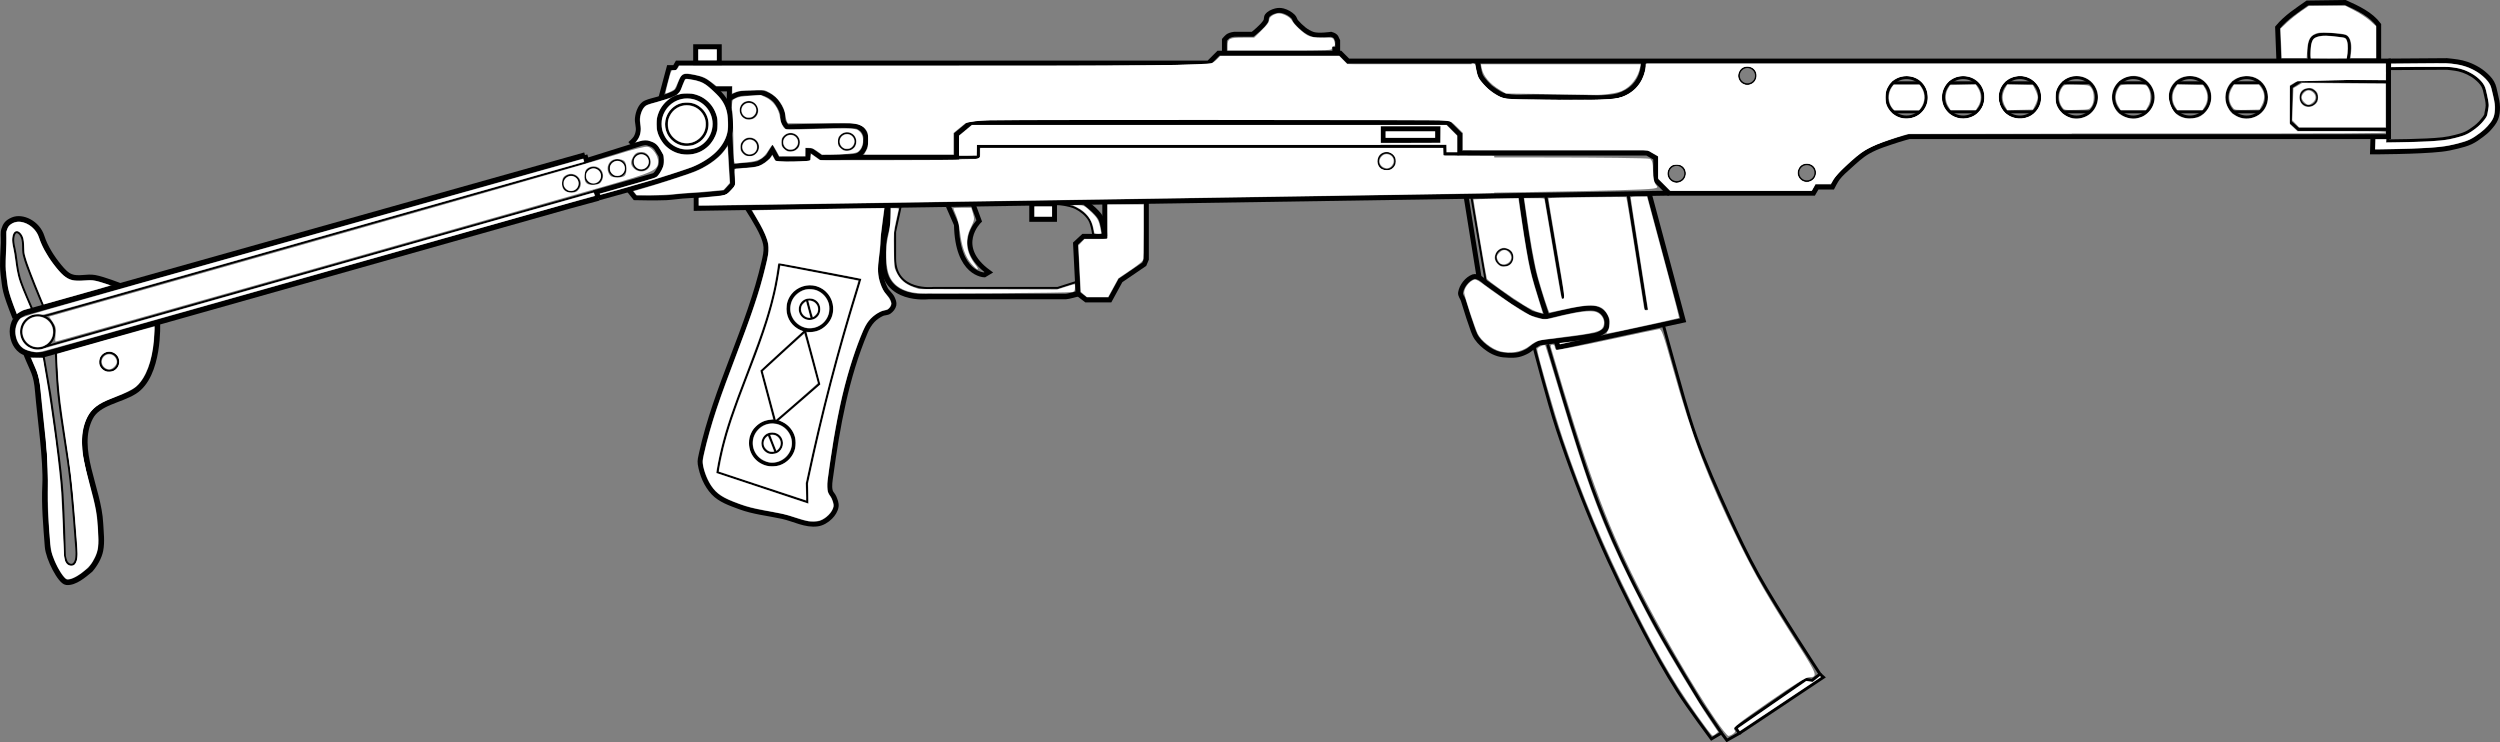 <?xml version="1.0" encoding="UTF-8" standalone="no"?>
<svg
   xmlns:dc="http://purl.org/dc/elements/1.1/"
   xmlns:cc="http://creativecommons.org/ns#"
   xmlns:rdf="http://www.w3.org/1999/02/22-rdf-syntax-ns#"
   xmlns:svg="http://www.w3.org/2000/svg"
   xmlns="http://www.w3.org/2000/svg"
   xmlns:sodipodi="http://sodipodi.sourceforge.net/DTD/sodipodi-0.dtd"
   xmlns:inkscape="http://www.inkscape.org/namespaces/inkscape"
   version="1.1"
   x="0px"
   y="0px"
   width="2539.781"
   height="754.048"
   viewBox="0 0 2539.781 754.048"
   enable-background="new 0 0 1228.146 552"
   xml:space="preserve"
   id="svg112"
   sodipodi:docname="weapon_pps43.svg"
   inkscape:version="1.0.2-2 (e86c870879, 2021-01-15)"><rect x="0" y="0" width="2539.781" height="754.048" fill="#808080" stroke="none"/><defs
   id="defs116" /><sodipodi:namedview
   pagecolor="#ffffff"
   bordercolor="#666666"
   borderopacity="1"
   objecttolerance="10"
   gridtolerance="10"
   guidetolerance="10"
   inkscape:pageopacity="0"
   inkscape:pageshadow="2"
   inkscape:window-width="1920"
   inkscape:window-height="1017"
   id="namedview114"
   showgrid="false"
   inkscape:zoom="0.46248574"
   inkscape:cx="1335.9054"
   inkscape:cy="503.724"
   inkscape:window-x="-8"
   inkscape:window-y="-8"
   inkscape:window-maximized="1"
   inkscape:current-layer="svg112"
   inkscape:document-rotation="0"
   inkscape:pagecheckerboard="true"
   fit-margin-top="0"
   fit-margin-left="0"
   fit-margin-right="0"
   fit-margin-bottom="0" />

<g
   id="Layer_2_1_"
   transform="matrix(-1,0,0,1,1963.177,860.697)">
</g>
<path
   style="fill:none;stroke:#000000;stroke-width:5;stroke-linecap:butt;stroke-linejoin:miter;stroke-miterlimit:4;stroke-dasharray:none;stroke-opacity:1"
   d="m 671.325,99.816 8.341,-31.129 h 5.802 l 2.652,-4.594 H 1227.854 l 10.042,-10.042 h 123.74 l 7.975,7.975 h 449.938 606.984 v 76.777 h -486.963 c 0,0 -7.187,1.872 -10.702,3.058 -10.627,3.583 -21.629,6.626 -31.343,12.231 -7.066,4.078 -13.033,9.848 -19.112,15.289 -4.028,3.605 -8.167,7.186 -11.467,11.467 -2.161,2.804 -5.351,9.174 -5.351,9.174 h -15.671 l -3.591,6.22 h -147.008 l -13.239,-13.239 v -22.413 l -8.773,-5.065 h -190.311 v -19.016 l -12.139,-12.139 H 986.284 l -14.525,12.139 v 23.316 H 835.302"
   id="path971"
   sodipodi:nodetypes="ccccccccccccsssscccccccccccccc" /><path
   style="fill:none;stroke:#000000;stroke-width:5;stroke-linecap:butt;stroke-linejoin:miter;stroke-miterlimit:4;stroke-dasharray:none;stroke-opacity:1"
   d="m 707.254,196.138 v 15.565 l 988.069,-15.461"
   id="path973" /><path
   style="fill:none;stroke:#000000;stroke-width:5;stroke-linecap:butt;stroke-linejoin:miter;stroke-miterlimit:4;stroke-dasharray:none;stroke-opacity:1"
   d="m 758.665,210.663 c 0,0 11.887,18.146 16.054,28.094 1.636,3.906 3.137,8.007 3.44,12.231 0.35,4.871 -0.831,9.762 -1.911,14.525 -15.134,66.72 -49.025,128.294 -63.642,195.129 -0.774,3.54 -1.825,7.221 -1.251,10.798 1.699,10.587 6.155,21.392 13.514,29.19 6.943,7.358 17.276,10.795 26.758,14.325 13.847,5.155 28.81,6.575 43.245,9.73 11.877,2.596 23.645,9.309 35.677,7.568 4.867,-0.704 9.485,-3.561 12.973,-7.027 2.918,-2.899 5.389,-6.736 5.946,-10.811 0.426,-3.118 -0.996,-6.267 -2.162,-9.189 -0.928,-2.325 -3.172,-4.059 -3.784,-6.487 -1.277,-5.07 -0.165,-10.495 0.541,-15.676 6.753,-49.582 15.72,-99.831 35.136,-145.95 1.775,-4.216 4.161,-8.293 7.298,-11.622 2.657,-2.82 5.978,-5.057 9.46,-6.757 2.28,-1.113 5.229,-0.693 7.298,-2.162 2.263,-1.607 4.308,-4.038 4.865,-6.757 0.469,-2.29 -0.558,-4.717 -1.529,-6.842 -1.646,-3.604 -5.283,-6.02 -7.071,-9.556 -2.437,-4.819 -4.151,-10.117 -4.778,-15.48 -0.779,-6.659 0.563,-13.408 1.338,-20.067 0.672,-5.774 1.771,-11.492 2.867,-17.2 0.848,-4.418 2.386,-8.714 2.867,-13.187 0.674,-6.271 0,-18.92 0,-18.92"
   id="path975"
   sodipodi:nodetypes="csssssssssssssssssssssssssc" /><path
   style="fill:none;stroke:#000000;stroke-width:5;stroke-linecap:butt;stroke-linejoin:miter;stroke-miterlimit:4;stroke-dasharray:none;stroke-opacity:1"
   d="m 1122.358,205.312 v 34.783 h -21.787 l -7.931,7.358 2.58,50.932 8.218,6.307 h 24.081 l 10.798,-19.78 24.134,-16.45 2.162,-5.135 v -58.38"
   id="path977" /><path
   style="fill:none;stroke:#000000;stroke-width:5;stroke-linecap:butt;stroke-linejoin:miter;stroke-miterlimit:4;stroke-dasharray:none;stroke-opacity:1"
   d="m 1675.439,196.568 34.512,128.799 -126.947,27.422 -2.162,-6.487"
   id="path979" /><path
   style="fill:none;stroke:#000000;stroke-width:5;stroke-linecap:butt;stroke-linejoin:miter;stroke-miterlimit:4;stroke-dasharray:none;stroke-opacity:1"
   d="m 1545.164,198.73 c 0,0 6.623,51.141 12.433,76.219 3.654,15.771 14.055,46.488 14.055,46.488"
   id="path981"
   sodipodi:nodetypes="csc" /><path
   style="fill:none;stroke:#000000;stroke-width:3;stroke-linecap:butt;stroke-linejoin:miter;stroke-miterlimit:5.2;stroke-dasharray:none;stroke-opacity:1"
   d="m 1570.3,198.46 17.838,104.598"
   id="path983" /><path
   style="fill:none;stroke:#000000;stroke-width:3;stroke-linecap:butt;stroke-linejoin:miter;stroke-miterlimit:5.2;stroke-dasharray:none;stroke-opacity:1"
   d="m 1653.816,196.297 18.649,118.382"
   id="path985" /><path
   style="fill:none;stroke:#000000;stroke-width:5;stroke-linecap:butt;stroke-linejoin:miter;stroke-miterlimit:4;stroke-dasharray:none;stroke-opacity:1"
   d="m 1489.301,198.814 13.378,83.326"
   id="path987" /><path
   style="fill:none;stroke:#000000;stroke-width:2;stroke-linecap:butt;stroke-linejoin:miter;stroke-miterlimit:5.2;stroke-dasharray:none;stroke-opacity:1"
   d="m 1494.652,199.196 14.907,87.913"
   id="path989" /><path
   style="fill:none;stroke:#000000;stroke-width:5;stroke-linecap:butt;stroke-linejoin:miter;stroke-miterlimit:4;stroke-dasharray:none;stroke-opacity:1"
   d="m 1571.652,321.436 c 0,0 26.348,-7.061 39.866,-8.243 3.053,-0.267 6.191,-0.36 9.19,0.27 1.76,0.37 3.483,1.061 5,2.027 1.452,0.924 2.724,2.157 3.784,3.514 0.919,1.176 1.669,2.511 2.162,3.919 0.619,1.768 1.006,3.668 0.946,5.541 -0.063,1.944 -0.403,3.978 -1.351,5.676 -0.715,1.279 -1.929,2.239 -3.108,3.108 -1.557,1.147 -3.331,2.005 -5.135,2.703 -1.172,0.453 -2.417,0.701 -3.649,0.946 -12.714,2.532 -38.515,5.406 -38.515,5.406 l -16.757,2.027 c 0,0 -3.933,2.251 -5.811,3.514 -2.191,1.473 -4.045,3.446 -6.351,4.73 -3.004,1.672 -6.236,3.05 -9.595,3.784 -3.217,0.703 -6.574,0.666 -9.865,0.541 -3.45,-0.131 -6.961,-0.367 -10.271,-1.351 -3.592,-1.069 -7.052,-2.735 -10.135,-4.865 -4.456,-3.079 -8.695,-6.749 -11.757,-11.217 -3.06,-4.464 -4.35,-9.92 -6.216,-15 -2.84,-7.729 -4.943,-15.71 -7.568,-23.514 -0.867,-2.579 -3.158,-5.02 -2.703,-7.703 1.148,-6.762 6.439,-13.612 12.838,-16.082 1.899,-0.733 4.149,0.196 6.029,0.976 2.613,1.083 4.583,3.317 6.88,4.969 8.793,6.324 26.416,18.921 26.416,18.921 l 19.866,12.163 11.352,3.243 z"
   id="path992"
   sodipodi:nodetypes="cssssssssssccssasssssssssscccc" /><path
   style="fill:none;stroke:#000000;stroke-width:3;stroke-linecap:butt;stroke-linejoin:miter;stroke-miterlimit:4;stroke-dasharray:none;stroke-opacity:1"
   d="m 1558.273,351.843 c 0,0 14.561,56.137 23.649,83.651 12.27,37.147 26.201,73.781 41.623,109.733 14.106,32.885 29.853,65.079 46.488,96.76 10.806,20.579 22.101,40.943 34.596,60.542 10.562,16.567 34.055,48.11 34.055,48.11 l 10.152,-5.998 5.542,7.454 12.614,-7.071 -3.631,-5.542 71.286,-49.308 6.307,0.956 8.027,-6.307 c 0,0 -43.472,-66.141 -62.728,-100.674 -11.067,-19.847 -20.841,-40.408 -30.271,-61.083 -11.832,-25.94 -23.386,-52.071 -32.974,-78.921 -9.106,-25.502 -15.775,-51.812 -23.244,-77.84 -3.557,-12.395 -10.271,-37.298 -10.271,-37.298"
   id="path994"
   sodipodi:nodetypes="cssasccccccccssssc" /><path
   style="fill:none;stroke:#000000;stroke-width:5;stroke-linecap:butt;stroke-linejoin:miter;stroke-miterlimit:4;stroke-dasharray:none;stroke-opacity:1"
   d="m 1501.109,61.699 c 0,0 0.927,10.419 2.973,15.136 1.901,4.381 9.525,11.622 9.525,11.622 0,0 8.598,6.8 13.719,8.379 10.344,3.19 21.61,1.438 32.433,1.622 16.847,0.286 50.542,0.527 50.542,0.527 0,0 23.003,1.433 33.785,-1.878 6.026,-1.851 11.869,-5.165 16.217,-9.73 3.948,-4.144 6.814,-9.56 8.108,-15.136 0.571,-2.459 1.642,-7.908 0.685,-10.243"
   id="path996"
   sodipodi:nodetypes="cscsscsssc" /><path
   style="fill:none;stroke:#000000;stroke-width:3;stroke-linecap:butt;stroke-linejoin:miter;stroke-miterlimit:4;stroke-dasharray:none;stroke-opacity:1"
   d="m 2426.532,83.189 c -0.956,0 -89.251,-0.956 -89.251,-0.956 l -9.556,6.116 -0.956,35.548 8.409,7.645 90.971,1e-5"
   id="path998"
   sodipodi:nodetypes="cccccc" /><path
   style="fill:none;stroke:#000000;stroke-width:5;stroke-linecap:butt;stroke-linejoin:miter;stroke-miterlimit:4;stroke-dasharray:none;stroke-opacity:1"
   d="m 2315.112,61.21 -1.275,-33.297 c 9.073,-10.832 19.828,-17.459 30.271,-24.866 l 38.38,-0.541 c 13.048,5.872 25.946,11.893 34.055,22.703 v 36.217"
   id="path1000"
   sodipodi:nodetypes="cccccc" /><path
   style="fill:none;stroke:#000000;stroke-width:5;stroke-linecap:butt;stroke-linejoin:miter;stroke-miterlimit:4;stroke-dasharray:none;stroke-opacity:1"
   d="M 1243.908,53.566 V 40.57 c 2.091,-2.268 3.075,-4.851 9.958,-5.749 h 18.709 c 0,0 10.146,-7.855 13.275,-13.275 0.96,-1.663 0.322,-4.042 1.491,-5.565 2.01,-2.619 5.388,-4.097 8.576,-4.951 2.453,-0.657 5.166,-0.657 7.619,0 3.802,1.019 7.443,3.121 10.226,5.904 1.418,1.418 1.677,3.711 3.009,5.211 4.688,5.281 10.261,10.463 16.962,12.692 5.863,1.951 18.538,0 18.538,0 6.063,1.682 5.245,4.347 6.689,6.689 v 8.6 h -2.867 v 4.396"
   id="path1002"
   sodipodi:nodetypes="ccccsssssssccccc" /><path
   style="fill:none;stroke:#000000;stroke-width:2;stroke-miterlimit:5.2;stroke-dasharray:none"
   inkscape:connector-curvature="0"
   id="path90-0"
   d="m 1071.721,206.798 c 0,0 14.616,1.392 21.023,4.622 5.412,2.728 10.52,6.793 13.7,11.952 3.093,5.019 4.396,17.131 4.396,17.131 m -16.054,45.486 -20.328,6.503 H 948.254 c 0,0 -38.888,4.516 -38.888,-29.857 v -27.093 l 6.176,-28.231"
   stroke-miterlimit="10"
   sodipodi:nodetypes="cssccccscc" /><path
   style="fill:none;stroke:#000000;stroke-width:5.622;stroke-miterlimit:10"
   inkscape:connector-curvature="0"
   id="path92-4"
   d="m 901.81,208.561 -4.322,32.751 v 24.945 c 0,40.273 45.563,34.985 45.563,34.985 h 139.667 c 2.281,0 12.501,-2.857 12.501,-2.857 m 27.139,-58.29 c 0,0 -1.064,-13.2 -4.186,-18.817 -3.684,-6.628 -16.251,-15.803 -16.251,-15.919"
   stroke-miterlimit="10"
   sodipodi:nodetypes="ccscsccsc" /><path
   style="fill:none;stroke:#000000;stroke-width:4.929;stroke-miterlimit:10"
   inkscape:connector-curvature="0"
   id="path96-5"
   d="m 988.644,207.719 6.16,16.716 c 0,0 -26.687,25.806 9.679,52.199 l -4.4,2.64 c 0,0 -27.568,-0.296 -28.448,-51.029 l -8.212,-18.769"
   stroke-miterlimit="10"
   sodipodi:nodetypes="cccccc" /><path
   style="fill:none;stroke:#000000;stroke-width:3;stroke-linecap:butt;stroke-linejoin:miter;stroke-miterlimit:5.2;stroke-dasharray:none;stroke-opacity:1"
   d="m 1572.245,349.795 c 0,0 27.96,97.285 45.103,144.866 8.637,23.974 18.429,47.549 29.05,70.713 11.256,24.552 23.71,48.559 36.694,72.242 14.224,25.943 45.103,76.446 45.103,76.446 l 20.64,30.579"
   id="path1060"
   sodipodi:nodetypes="cssscc" /><g
   id="g1137"
   transform="translate(862.441,1013.35)"><path
     style="fill:none;stroke:#000000;stroke-width:5.618;stroke-linecap:butt;stroke-linejoin:miter;stroke-miterlimit:4;stroke-dasharray:none;stroke-opacity:1"
     d="m -268.162,-855.783 -569.649,160.256 c 0,0 -5.517,2.716 -7.273,4.869 -2.487,3.049 -3.972,6.93 -4.511,10.827 -0.577,4.163 0.066,9.161 1.579,13.083 1.434,3.718 3.781,7.114 6.992,9.474 3.63,2.667 8.646,3.736 13.083,4.511 3.199,0.559 9.525,-0.309 9.525,-0.309 l 533.062,-150.731 31.093,-8.466"
     id="path1126"
     sodipodi:nodetypes="ccsssssccc" /><path
     style="fill:none;stroke:#000000;stroke-width:1.873;stroke-linecap:butt;stroke-linejoin:miter;stroke-miterlimit:4;stroke-dasharray:none;stroke-opacity:1"
     d="m -267.482,-848.224 -550.644,156.194"
     id="path1128"
     sodipodi:nodetypes="cc" /><path
     style="fill:none;stroke:#000000;stroke-width:1.873;stroke-linecap:butt;stroke-linejoin:miter;stroke-miterlimit:4;stroke-dasharray:none;stroke-opacity:1"
     d="m -257.891,-819.308 -558.81,158.105"
     id="path1130"
     sodipodi:nodetypes="cc" /><path
     style="fill:none;stroke:#000000;stroke-width:5.618;stroke-linecap:butt;stroke-linejoin:miter;stroke-miterlimit:4;stroke-dasharray:none;stroke-opacity:1"
     d="m -739.797,-722.652 c 0,0 -17.333,-6.907 -26.454,-8.543 -7.971,-1.43 -16.737,1.932 -24.272,-1.035 -4.708,-1.854 -8.291,-5.984 -11.535,-9.867 -7.613,-9.11 -14.593,-20.122 -17.976,-30.748 -4.455,-13.991 -19.833,-21.007 -29.253,-17.044 -6.128,2.578 -7.671,5.616 -8.938,9.477 -1.267,3.861 -0.379,6.26 -0.562,13.862 -0.184,7.602 -1.61,21.253 -0.247,31.748 1.968,15.156 0.791,15.794 12.052,44.236 m 11.085,36.694 c 7.146,18.049 10.348,19.471 11.909,38.82 1.994,24.707 8.618,69.621 7.354,94.376 -1.039,20.355 0.967,42.229 2.495,62.553 0.92,12.236 13.172,35.586 19.157,36.268 8.305,0.946 17.872,-7.327 24.353,-12.749 4.799,-5.551 8.909,-12.841 10.235,-19.562 1.767,-8.956 0.438,-18.268 0,-27.387 -1.73,-35.968 -26.677,-75.427 -10.365,-107.529 7.879,-15.506 30.186,-17.306 44.901,-26.577 25.83,-16.275 23.34,-69.882 23.258,-69.905"
     id="path1150"
     sodipodi:nodetypes="caaasszzaccsssscssasc" /><circle
     style="fill:none;stroke:#000000;stroke-width:5;stroke-miterlimit:10;stroke-dasharray:none"
     id="circle82"
     r="28.549"
     cy="-887.398"
     cx="164.425"
     stroke-miterlimit="10"
     transform="scale(-1,1)" /><circle
     style="fill:none;stroke:#000000;stroke-width:2.588;stroke-miterlimit:10;stroke-dasharray:none"
     id="circle84"
     r="20.723"
     cy="-887.127"
     cx="164.698"
     stroke-miterlimit="10"
     transform="scale(-1,1)" /><path
     style="fill:none;stroke:#000000;stroke-width:5;stroke-linecap:butt;stroke-linejoin:miter;stroke-miterlimit:4;stroke-dasharray:none;stroke-opacity:1"
     d="m -254.261,-812.27 c 0,0 52.405,-14.149 76.669,-22.377 9.017,-3.058 18.297,-5.631 26.758,-10 5.706,-2.947 11.17,-6.518 15.946,-10.811 3.423,-3.077 6.499,-6.626 8.919,-10.541 2.164,-3.502 3.906,-7.348 4.865,-11.352 0.967,-4.039 0.945,-8.282 0.811,-12.433 -0.135,-4.177 -0.466,-8.416 -1.622,-12.433 -1.014,-3.525 -2.579,-6.935 -4.595,-10 -2.664,-4.051 -6.165,-7.526 -9.73,-10.811 -3.498,-3.224 -7.09,-6.535 -11.352,-8.649 -3.936,-1.952 -8.35,-2.923 -12.703,-3.514 -2.41,-0.327 -5.186,-1.208 -7.298,0 -1.542,0.882 -1.88,3.02 -2.703,4.595 -1.698,3.252 -2.079,7.331 -4.595,10 -2.101,2.229 -5.28,3.15 -8.108,4.324 -5.395,2.241 -16.757,5.135 -16.757,5.135 0,0 -5.969,1.465 -8.379,3.243 -1.755,1.295 -3.06,3.194 -4.054,5.135 -1.495,2.919 -2.349,6.199 -2.703,9.46 -0.467,4.308 1.396,8.68 0.811,12.973 -0.335,2.456 -1.141,4.912 -2.433,7.027 -1.494,2.447 -5.946,6.216 -5.946,6.216"
     id="path1116"
     sodipodi:nodetypes="cssssssssssssssscsssssc" /><path
     style="fill:none;stroke:#000000;stroke-width:5;stroke-linecap:butt;stroke-linejoin:miter;stroke-miterlimit:4;stroke-dasharray:none;stroke-opacity:1"
     d="m -223.81,-820.592 6.487,8.108 c 0,0 21.094,0.516 31.623,0 5.516,-0.271 10.983,-1.177 16.487,-1.622 7.108,-0.574 14.244,-0.776 21.352,-1.351 7.309,-0.592 21.893,-2.162 21.893,-2.162 l 7.838,-8.379 -2.973,-51.353"
     id="path1118"
     sodipodi:nodetypes="ccsssccc" /><path
     style="fill:none;stroke:#000000;stroke-width:5;stroke-linecap:butt;stroke-linejoin:miter;stroke-miterlimit:4;stroke-dasharray:none;stroke-opacity:1"
     d="m -136.24,-923.028 h 14.865 l -0.541,20.811"
     id="path1120" /><path
     style="fill:none;stroke:#000000;stroke-width:5;stroke-linecap:butt;stroke-linejoin:miter;stroke-miterlimit:4;stroke-dasharray:none;stroke-opacity:1"
     d="m -121.328,-913.294 c 0,0 5.641,-3.497 8.791,-4.396 3.999,-1.141 8.27,-0.922 12.423,-1.147 4.008,-0.216 8.135,-1.12 12.04,-0.191 4.269,1.016 8.311,3.278 11.658,6.116 2.498,2.118 4.28,5.004 5.925,7.836 1.218,2.098 2.223,4.35 2.867,6.689 0.768,2.788 0.116,5.898 1.147,8.6 0.768,2.014 3.631,5.351 3.631,5.351 l 35.93,-0.956 c 0,0 21.213,-1.154 31.725,0 1.751,0.192 3.668,0.21 5.16,1.147 1.306,0.82 2.924,1.802 4.015,3.091 1.296,1.53 2.311,3.371 2.832,5.307 0.548,2.035 0.297,4.212 0.224,6.318 -0.042,1.216 -0.02,2.469 -0.382,3.631 -0.475,1.524 -0.88,3.164 -1.685,4.542 -0.91,1.556 -2.057,3.093 -3.475,4.249 -1.171,0.954 -2.566,1.673 -4.013,2.102 -3.251,0.964 -10.129,0.956 -10.129,0.956 l -25.036,1.147 -10.32,-7.262 -3.44,-0.191 -0.191,8.6 -30.77,0.191 -5.351,-9.747 -4.396,7.071 c 0,0 -3.072,2.824 -4.778,4.013 -1.685,1.175 -5.351,3.058 -5.351,3.058 -0.956,0.191 -4.265,1 -6.88,1.338 -2.615,0.338 -5.865,0.329 -8.791,0.573 -3.765,0.314 -11.276,1.147 -11.276,1.147"
     id="path1122"
     sodipodi:nodetypes="csssssaaccssaasssssccccccccaszsc" /><path
     style="fill:none;stroke:#000000;stroke-width:5;stroke-linecap:butt;stroke-linejoin:miter;stroke-miterlimit:4;stroke-dasharray:none;stroke-opacity:1"
     d="m -268.162,-855.783 1.585,5.557 54.85,-17.2 c 0,0 3.412,-1.01 5.16,-0.956 1.313,0.041 2.614,0.442 3.822,0.956 4.557,1.159 6.446,3.51 7.556,5.204 0.671,1.024 2.382,3.969 2.382,3.969 0,0 1.72,2.485 1.911,3.631 0.191,1.147 0.382,2.867 0.382,3.822 0,0.956 -0.067,3.755 -0.573,5.542 -0.52,1.837 -2.485,5.16 -2.485,5.16 0,0 -2.524,4.517 -4.778,5.16 l -58.29,16.627 2.377,6.039"
     id="path1124"
     sodipodi:nodetypes="cccscscssacscc" /></g><circle
   style="fill:none;stroke:#000000;stroke-width:1.5;stroke-miterlimit:10;stroke-dasharray:none"
   id="circle84-9"
   r="8.512"
   cy="149.313"
   cx="-761.607"
   stroke-miterlimit="10"
   transform="scale(-1,1)" /><circle
   style="fill:none;stroke:#000000;stroke-width:1.5;stroke-miterlimit:10;stroke-dasharray:none"
   id="circle84-9-0"
   r="8.512"
   cy="112.047"
   cx="-760.767"
   stroke-miterlimit="10"
   transform="scale(-1,1)" /><circle
   style="fill:none;stroke:#000000;stroke-width:1.5;stroke-miterlimit:10;stroke-dasharray:none"
   id="circle84-9-0-7"
   r="8.512"
   cy="144.537"
   cx="-803.195"
   stroke-miterlimit="10"
   transform="scale(-1,1)" /><circle
   style="fill:none;stroke:#000000;stroke-width:1.5;stroke-miterlimit:10;stroke-dasharray:none"
   id="circle84-9-0-7-7"
   r="8.512"
   cy="143.773"
   cx="-860.529"
   stroke-miterlimit="10"
   transform="scale(-1,1)" /><circle
   style="fill:none;stroke:#000000;stroke-width:1.5;stroke-miterlimit:10;stroke-dasharray:none"
   id="circle84-9-0-7-3"
   r="8.512"
   cy="164.413"
   cx="-651.449"
   stroke-miterlimit="10"
   transform="scale(-1,1)" /><circle
   style="fill:none;stroke:#000000;stroke-width:1.5;stroke-miterlimit:10;stroke-dasharray:none"
   id="circle84-9-0-7-6"
   r="8.512"
   cy="171.102"
   cx="-627.177"
   stroke-miterlimit="10"
   transform="scale(-1,1)" /><circle
   style="fill:none;stroke:#000000;stroke-width:1.5;stroke-miterlimit:10;stroke-dasharray:none"
   id="circle84-9-0-7-5"
   r="8.512"
   cy="178.747"
   cx="-602.905"
   stroke-miterlimit="10"
   transform="scale(-1,1)" /><circle
   style="fill:none;stroke:#000000;stroke-width:1.5;stroke-miterlimit:10;stroke-dasharray:none"
   id="circle84-9-0-7-0"
   r="8.512"
   cy="186.391"
   cx="-580.162"
   stroke-miterlimit="10"
   transform="scale(-1,1)" /><circle
   style="fill:none;stroke:#000000;stroke-width:1.5;stroke-miterlimit:10;stroke-dasharray:none"
   id="circle84-9-0-7-4"
   r="8.512"
   cy="261.434"
   cx="-1528.137"
   stroke-miterlimit="10"
   transform="scale(-1,1)" /><circle
   style="fill:none;stroke:#000000;stroke-width:1.5;stroke-miterlimit:10;stroke-dasharray:none"
   id="circle84-9-0-7-51"
   r="8.512"
   cy="76.882"
   cx="-1775.21"
   stroke-miterlimit="10"
   transform="scale(-1,1)" /><circle
   style="fill:none;stroke:#000000;stroke-width:1.5;stroke-miterlimit:10;stroke-dasharray:none"
   id="circle84-9-0-7-64"
   r="8.512"
   cy="176.262"
   cx="-1703.35"
   stroke-miterlimit="10"
   transform="scale(-1,1)" /><circle
   style="fill:none;stroke:#000000;stroke-width:1.5;stroke-miterlimit:10;stroke-dasharray:none"
   id="circle84-9-0-7-74"
   r="8.512"
   cy="175.498"
   cx="-1835.602"
   stroke-miterlimit="10"
   transform="scale(-1,1)" /><circle
   style="fill:none;stroke:#000000;stroke-width:1.5;stroke-miterlimit:10;stroke-dasharray:none"
   id="circle84-9-0-7-07"
   r="8.512"
   cy="98.997"
   cx="-2345.459"
   stroke-miterlimit="10"
   transform="scale(-1,1)" /><circle
   style="fill:none;stroke:#000000;stroke-width:1.5;stroke-miterlimit:10;stroke-dasharray:none"
   id="circle84-9-0-7-647"
   r="8.512"
   cy="163.785"
   cx="-1408.705"
   stroke-miterlimit="10"
   transform="scale(-1,1)" /><path
   style="fill:none;stroke:#000000;stroke-width:3;stroke-linecap:butt;stroke-linejoin:miter;stroke-miterlimit:4;stroke-dasharray:none;stroke-opacity:1"
   d="m 971.759,159.826 h 22.169 v -11.085 h 473.967 v 7.645 h 14.525"
   id="path1323" /><circle
   style="fill:none;stroke:#000000;stroke-width:3;stroke-miterlimit:10"
   id="circle38-4"
   r="20"
   cy="98.866"
   cx="-1936.867"
   stroke-miterlimit="10"
   transform="scale(-1,1)" /><line
   style="fill:none;stroke:#000000;stroke-width:3;stroke-miterlimit:10"
   id="line40-7"
   y2="84.109"
   x2="1922.218"
   y1="84.109"
   x1="1950.719"
   stroke-miterlimit="10" /><line
   style="fill:none;stroke:#000000;stroke-width:3;stroke-miterlimit:10"
   id="line42-3"
   y2="113.623"
   x2="1950.719"
   y1="113.623"
   x1="1922.218"
   stroke-miterlimit="10" /><circle
   style="fill:none;stroke:#000000;stroke-width:3;stroke-miterlimit:10"
   id="circle46"
   r="20"
   cy="98.866"
   cx="-1994.456"
   stroke-miterlimit="10"
   transform="scale(-1,1)" /><line
   style="fill:none;stroke:#000000;stroke-width:3;stroke-miterlimit:10"
   id="line48"
   y2="84.109"
   x2="1979.808"
   y1="84.109"
   x1="2008.309"
   stroke-miterlimit="10" /><line
   style="fill:none;stroke:#000000;stroke-width:3;stroke-miterlimit:10"
   id="line50"
   y2="113.623"
   x2="2008.309"
   y1="113.623"
   x1="1979.808"
   stroke-miterlimit="10" /><circle
   style="fill:none;stroke:#000000;stroke-width:3;stroke-miterlimit:10"
   id="circle54"
   r="20"
   cy="98.866"
   cx="-2052.046"
   stroke-miterlimit="10"
   transform="scale(-1,1)" /><line
   style="fill:none;stroke:#000000;stroke-width:3;stroke-miterlimit:10"
   id="line56-0"
   y2="84.109"
   x2="2037.397"
   y1="84.109"
   x1="2065.898"
   stroke-miterlimit="10" /><line
   style="fill:none;stroke:#000000;stroke-width:3;stroke-miterlimit:10"
   id="line58"
   y2="113.623"
   x2="2065.898"
   y1="113.623"
   x1="2037.397"
   stroke-miterlimit="10" /><circle
   style="fill:none;stroke:#000000;stroke-width:3;stroke-miterlimit:10"
   id="circle62"
   r="20"
   cy="98.866"
   cx="-2109.635"
   stroke-miterlimit="10"
   transform="scale(-1,1)" /><line
   style="fill:none;stroke:#000000;stroke-width:3;stroke-miterlimit:10"
   id="line64"
   y2="84.109"
   x2="2094.987"
   y1="84.109"
   x1="2123.487"
   stroke-miterlimit="10" /><line
   style="fill:none;stroke:#000000;stroke-width:3;stroke-miterlimit:10"
   id="line66-7"
   y2="113.623"
   x2="2123.487"
   y1="113.623"
   x1="2094.987"
   stroke-miterlimit="10" /><circle
   style="fill:none;stroke:#000000;stroke-width:3;stroke-miterlimit:10"
   id="circle70"
   r="20"
   cy="98.866"
   cx="-2167.224"
   stroke-miterlimit="10"
   transform="scale(-1,1)" /><line
   style="fill:none;stroke:#000000;stroke-width:3;stroke-miterlimit:10"
   id="line72-1"
   y2="84.109"
   x2="2152.576"
   y1="84.109"
   x1="2181.077"
   stroke-miterlimit="10" /><line
   style="fill:none;stroke:#000000;stroke-width:3;stroke-miterlimit:10"
   id="line74-4"
   y2="113.623"
   x2="2181.077"
   y1="113.623"
   x1="2152.576"
   stroke-miterlimit="10" /><circle
   style="fill:none;stroke:#000000;stroke-width:3;stroke-miterlimit:10"
   id="circle78"
   r="20"
   cy="98.866"
   cx="-2224.814"
   stroke-miterlimit="10"
   transform="scale(-1,1)" /><line
   style="fill:none;stroke:#000000;stroke-width:3;stroke-miterlimit:10"
   id="line80"
   y2="84.109"
   x2="2210.165"
   y1="84.109"
   x1="2238.666"
   stroke-miterlimit="10" /><line
   style="fill:none;stroke:#000000;stroke-width:3;stroke-miterlimit:10"
   id="line82"
   y2="113.623"
   x2="2238.666"
   y1="113.623"
   x1="2210.165"
   stroke-miterlimit="10" /><circle
   style="fill:none;stroke:#000000;stroke-width:3;stroke-miterlimit:10"
   id="circle86"
   r="20"
   cy="98.866"
   cx="-2282.403"
   stroke-miterlimit="10"
   transform="scale(-1,1)" /><line
   style="fill:none;stroke:#000000;stroke-width:3;stroke-miterlimit:10"
   id="line88"
   y2="84.109"
   x2="2267.755"
   y1="84.109"
   x1="2296.256"
   stroke-miterlimit="10" /><line
   style="fill:none;stroke:#000000;stroke-width:3;stroke-miterlimit:10"
   id="line90"
   y2="113.623"
   x2="2296.256"
   y1="113.623"
   x1="2267.755"
   stroke-miterlimit="10" /><path
   style="fill:none;stroke:#000000;stroke-width:5;stroke-linecap:butt;stroke-linejoin:miter;stroke-miterlimit:4;stroke-dasharray:none;stroke-opacity:1"
   d="m 2426.532,62.027 59.329,-0.439 c 0,0 10.355,0.947 15.382,2.197 3.777,0.939 7.486,2.255 10.987,3.955 3.729,1.811 7.365,3.935 10.547,6.592 3.343,2.792 6.632,5.885 8.79,9.668 1.974,3.462 2.61,7.546 3.516,11.426 1.045,4.48 2.181,9.024 2.197,13.624 0.014,3.854 -0.328,7.848 -1.758,11.426 -1.523,3.811 -4.301,7.044 -7.032,10.108 -2.209,2.48 -4.819,4.592 -7.471,6.592 -3.472,2.618 -7.054,5.177 -10.987,7.032 -4.316,2.035 -9,3.216 -13.624,4.395 -5.346,1.362 -10.779,2.458 -16.261,3.076 -23.162,2.613 -69.877,2.637 -69.877,2.637 l 0.44,-14.503"
   id="path1406"
   sodipodi:nodetypes="ccssssasasssascc" /><path
   style="fill:none;stroke:#000000;stroke-width:3;stroke-linecap:butt;stroke-linejoin:miter;stroke-miterlimit:4;stroke-dasharray:none;stroke-opacity:1"
   d="m 2346,60.888 c 0,0 -2.253,-19.936 4.865,-23.785 7.109,-3.843 16.414,-2.297 30.271,-0.541 9.653,1.223 4.054,25.406 4.054,25.406"
   id="path1408"
   sodipodi:nodetypes="cssc" /><rect
   style="fill:none;stroke:#000000;stroke-width:5;stroke-miterlimit:10;stroke-dasharray:none"
   id="rect144"
   height="16.424"
   width="23.999"
   stroke-miterlimit="10"
   y="47.467"
   x="-730.721"
   transform="scale(-1,1)" /><rect
   style="fill:none;stroke:#000000;stroke-width:5;stroke-miterlimit:10;stroke-dasharray:none"
   id="rect144-1"
   height="15.634"
   width="23.154"
   stroke-miterlimit="10"
   y="207.22"
   x="-1071.299"
   transform="scale(-1,1)" /><rect
   style="fill:none;stroke:#000000;stroke-width:5;stroke-miterlimit:10;stroke-dasharray:none"
   id="rect144-3"
   height="11.635"
   width="55.642"
   stroke-miterlimit="10"
   y="130.883"
   x="-1460.684"
   transform="scale(-1,1)" /><path
   style="fill:none;stroke:#000000;stroke-width:2;stroke-linecap:butt;stroke-linejoin:miter;stroke-miterlimit:4;stroke-dasharray:none;stroke-opacity:1"
   d="m 44.024,360.277 6.938,39.973 c 0,0 9.211,61.527 11.849,92.5 2.035,23.888 3.058,71.86 3.058,71.86 0,0 0.89,5.4 2.676,7.262 1.146,1.195 2.962,2.233 4.587,1.911 1.591,-0.315 2.782,-1.958 3.44,-3.44 2.07,-4.664 0.764,-15.289 0.764,-15.289 0,0 -3.247,-44.651 -5.733,-66.891 C 68.187,457.614 61.988,427.403 58.99,396.81 57.707,383.727 56.696,357.44 56.696,357.44"
   id="path1437"
   sodipodi:nodetypes="ccscssscsac" /><path
   style="fill:none;stroke:#000000;stroke-width:2;stroke-linecap:butt;stroke-linejoin:miter;stroke-miterlimit:4;stroke-dasharray:none;stroke-opacity:1"
   d="m 32.616,313.866 c 0,0 -9.577,-20.988 -12.614,-31.343 -2.328,-7.94 -3.075,-16.267 -4.205,-24.463 -0.84,-6.091 -3.453,-12.395 -1.911,-18.347 0.39,-1.506 1.147,-3.535 2.676,-3.822 1.806,-0.34 3.601,1.507 4.587,3.058 3.664,5.763 1.426,13.627 3.058,20.258 1.771,7.199 4.656,14.082 7.262,21.023 3.988,10.621 12.805,31.534 12.805,31.534"
   id="path1439"
   sodipodi:nodetypes="csassaaac" /><circle
   style="fill:none;stroke:#000000;stroke-width:2.105;stroke-miterlimit:10;stroke-dasharray:none"
   id="circle84-8"
   r="16.856"
   cy="337.142"
   cx="-38.379"
   stroke-miterlimit="10"
   transform="scale(-1,1)" /><circle
   style="fill:none;stroke:#000000;stroke-width:2;stroke-miterlimit:10;stroke-dasharray:none"
   id="circle84-0"
   r="9.148"
   cy="367.519"
   cx="-110.931"
   stroke-miterlimit="10"
   transform="scale(-1,1)" /><path
   style="fill:#ffffff;stroke-width:2.162;stroke-miterlimit:4;stroke-dasharray:none"
   d="m 65.123,584.915 c -3.795,-4.148 -6.648,-9.229 -10.081,-17.951 -3.874,-9.842 -4.882,-21.64 -6.026,-70.519 -0.707,-30.205 -1.594,-45.958 -3.623,-64.326 -1.478,-13.379 -3.032,-28.217 -3.455,-32.974 -0.923,-10.39 -3.872,-22.541 -6.921,-28.519 -1.226,-2.403 -2.229,-4.875 -2.229,-5.493 0,-0.622 2.32,-1.124 5.196,-1.124 h 5.196 l 4.015,24.055 c 9.628,57.683 14.388,100.749 16.237,146.902 1.549,38.67 1.815,39.86 8.895,39.86 3.381,0 4.01,-0.461 5.535,-4.054 1.529,-3.601 1.575,-6.17 0.414,-22.974 -2.239,-32.416 -5.391,-63.444 -8.785,-86.489 -8.512,-57.789 -10.758,-77.579 -10.758,-94.768 v -6.765 l 7.298,-2.146 c 10.363,-3.047 83.457,-23.609 87.03,-24.482 l 2.973,-0.726 v 7.785 c 0,16.719 -6.783,39.245 -14.604,48.497 -4.206,4.976 -9.448,8.081 -22.252,13.182 -6.023,2.4 -12.892,5.353 -15.264,6.563 -15.812,8.066 -23.243,26.259 -20.439,50.036 0.664,5.63 4.13,21.757 7.702,35.838 5.485,21.621 6.681,28.07 7.69,41.475 1.454,19.304 0.514,25.208 -5.491,34.498 -4.71,7.287 -16.092,16.184 -21.891,17.111 -2.931,0.468 -4.059,0.027 -6.363,-2.493 z m 53.156,-210.012 c 5.521,-5.521 3.424,-14.975 -3.855,-17.377 -5.388,-1.778 -11.286,1.158 -13.339,6.641 -3.917,10.458 9.25,18.68 17.194,10.736 z"
   id="path1470" /><path
   style="fill:#ffffff;stroke-width:0.764;stroke-miterlimit:4;stroke-dasharray:none"
   d="m 68.107,588.437 c -2.745,-0.523 -8.99,-10.072 -12.975,-19.84 -3.075,-7.539 -3.532,-9.908 -4.589,-23.798 -1.69,-22.212 -1.842,-26.242 -1.926,-50.847 -0.095,-27.927 -0.294,-31.073 -4.233,-67.082 -0.736,-6.727 -1.846,-17.478 -2.466,-23.889 -1.835,-18.957 -2.409,-21.345 -8.37,-34.766 -1.069,-2.408 -1.945,-4.472 -1.945,-4.587 -1.3e-4,-0.115 2.665,-0.208 5.923,-0.208 3.258,0 5.924,0.143 5.925,0.318 6.5e-4,0.175 1.456,8.689 3.233,18.92 6.42,36.949 13.734,92.507 15.481,117.6 0.542,7.786 1.485,29.263 2.124,48.352 0.306,9.145 0.734,17.487 0.95,18.538 0.912,4.419 3.448,7.376 6.635,7.735 3.754,0.423 6.146,-2.737 6.83,-9.024 0.444,-4.084 0.282,-6.622 -2.781,-43.624 -2.834,-34.23 -3.492,-39.762 -9.164,-77.02 -4.964,-32.609 -6.45,-44.592 -7.417,-59.819 C 58.518,372.423 57.9,359.739 58.083,359.556 c 0.317,-0.317 98.684,-28.007 98.862,-27.829 0.351,0.351 -0.738,15.671 -1.485,20.885 -1.61,11.248 -3.972,19.462 -7.835,27.244 -2.823,5.688 -6.179,10.188 -9.821,13.168 -2.99,2.447 -10.988,6.438 -19.243,9.602 -3.364,1.289 -7.922,3.149 -10.129,4.132 -11.399,5.079 -17.324,10.627 -21.023,19.683 -3.178,7.78 -4.451,15.739 -4.075,25.466 0.412,10.627 1.932,18.566 7.703,40.228 6.445,24.193 7.41,29.524 8.446,46.677 0.909,15.053 0.352,19.971 -3.094,27.281 -3.289,6.979 -6.328,10.54 -13.67,16.016 -5.84,4.356 -11.685,6.887 -14.613,6.329 z m 47.36,-211.631 c 2.031,-0.986 3.991,-3.027 4.916,-5.117 1.069,-2.417 1.021,-6.178 -0.11,-8.584 -1.582,-3.367 -5.681,-5.991 -9.356,-5.991 -3.697,0 -7.652,2.532 -9.222,5.903 -0.991,2.128 -1.241,6.154 -0.504,8.119 1.034,2.757 3.238,4.913 6.268,6.131 1.679,0.675 6.206,0.415 8.008,-0.46 z"
   id="path1472" /><path
   style="fill:#ffffff;stroke-width:0.764;stroke-miterlimit:4;stroke-dasharray:none"
   d="m 35.809,352.479 c -4.796,-0.794 -9.072,-4.018 -11.294,-8.514 -6.541,-13.234 7.463,-27.238 20.697,-20.697 7.725,3.818 10.859,12.945 7.079,20.622 -3.055,6.205 -9.765,9.703 -16.483,8.59 z"
   id="path1474" /><path
   style="fill:#ffffff;stroke-width:0.764;stroke-miterlimit:4;stroke-dasharray:none"
   d="m 31.744,356.95 c -5.028,-1.194 -7.901,-2.583 -10.299,-4.979 -4.159,-4.156 -6.491,-11.672 -5.576,-17.973 0.509,-3.508 2.38,-7.818 4.154,-9.57 3.239,-3.198 -12.771,1.426 288.578,-83.352 155.74,-43.814 283.357,-79.663 283.595,-79.664 0.237,-0.001 0.606,0.686 0.819,1.527 0.213,0.841 0.313,1.529 0.22,1.529 -0.092,0 -123.581,35.007 -274.42,77.794 -264.403,75 -274.31,77.778 -275.858,77.361 -2.618,-0.706 -7.775,-0.51 -10.367,0.393 -10.439,3.638 -15.188,15.229 -10.317,25.177 4.113,8.399 14.137,12.234 22.741,8.701 2.002,-0.822 554.065,-157.292 557.284,-157.949 0.869,-0.178 1.037,-0.024 1.495,1.364 0.284,0.86 0.445,1.619 0.359,1.685 -0.086,0.067 -6.866,1.945 -15.064,4.174 -8.199,2.229 -134.45,37.854 -280.558,79.166 -246.534,69.708 -265.912,75.129 -269.282,75.325 -3.014,0.175 -4.29,0.055 -7.505,-0.709 z"
   id="path1476" /><path
   style="fill:#ffffff;stroke-width:0.382;stroke-miterlimit:4;stroke-dasharray:none"
   d="m 16.664,317.893 c -5.017,-12.928 -7.383,-20.114 -8.488,-25.79 -0.545,-2.797 -1.907,-13.558 -2.229,-17.607 -0.273,-3.429 -0.12,-14.125 0.301,-21.118 0.188,-3.125 0.286,-7.381 0.263,-11.467 l -0.036,-6.498 0.614,-1.816 c 0.773,-2.285 1.561,-3.609 2.854,-4.796 2.805,-2.575 6.895,-3.872 10.765,-3.414 8.304,0.984 16.253,7.696 18.889,15.95 2.616,8.192 7.949,17.978 14.605,26.801 7.963,10.555 12.901,14.831 18.953,16.414 2.625,0.686 7.234,0.811 13.648,0.368 6.429,-0.443 8.393,-0.245 14.432,1.456 2.869,0.808 10.544,3.309 10.944,3.566 0.146,0.094 -12.716,3.801 -32.49,9.363 -18.002,5.064 -33.305,9.372 -34.007,9.573 l -1.275,0.365 -1.478,-3.566 c -10.035,-24.207 -15.896,-39.667 -17.452,-46.039 -0.653,-2.676 -0.743,-3.593 -0.969,-9.892 -0.24,-6.699 -0.856,-9.266 -2.877,-11.999 -1.943,-2.627 -4.161,-3.56 -6.118,-2.573 -1.593,0.804 -2.644,3.032 -3.069,6.51 -0.343,2.802 -0.067,5.218 1.351,11.827 0.412,1.923 1.143,6.464 1.623,10.091 1.956,14.77 3.078,19.243 7.795,31.056 1.833,4.59 5.662,13.647 7.103,16.8 0.38,0.831 0.668,1.527 0.64,1.548 -0.028,0.021 -1.684,0.49 -3.681,1.042 -3.934,1.089 -5.366,1.724 -8.403,3.726 l -1.794,1.183 z"
   id="path1480" /><path
   style="fill:#ffffff;stroke-width:3.058;stroke-miterlimit:4;stroke-dasharray:none"
   d="m 56.455,339.753 c 0.696,-6.029 0.207,-8.185 -2.878,-12.693 l -3.716,-5.43 271.515,-77.014 c 149.333,-42.358 285.275,-81.365 302.093,-86.683 20.421,-6.457 31.956,-9.38 34.726,-8.8 4.808,1.007 10.378,8.998 10.378,14.889 0,9.023 -3.534,10.631 -57.335,26.091 -68.671,19.733 -553.646,156.903 -554.743,156.903 -0.483,0 -0.501,-3.268 -0.04,-7.262 z M 588.522,191.711 c 5.407,-8.252 -3.824,-18.393 -12.832,-14.097 -3.264,1.557 -4.308,3.243 -4.668,7.538 -0.582,6.946 2.705,10.5 9.711,10.5 3.909,0 5.851,-0.983 7.789,-3.941 z m 23.102,-8.532 c 4.156,-8.712 -4.429,-17.297 -13.141,-13.142 -3.177,1.515 -4.168,3.209 -4.544,7.767 -0.653,7.913 1.798,10.463 9.511,9.896 5.015,-0.368 6.616,-1.254 8.175,-4.521 z m 23.006,-4.651 c 2.644,-2.644 2.283,-12.708 -0.54,-15.051 -1.306,-1.084 -4.509,-1.971 -7.118,-1.971 -8.729,0 -12.838,9.921 -7.015,16.937 2.028,2.443 12.256,2.503 14.673,0.085 z m 23.502,-6.811 c 6.082,-5.504 1.813,-17.37 -6.232,-17.322 -4.823,0.029 -6.792,1.243 -9.09,5.61 -2.522,4.791 -2.183,7.702 1.3,11.185 3.715,3.715 10.23,3.96 14.022,0.527 z"
   id="path1482" /><path
   style="fill:#ffffff;stroke-width:1.529;stroke-miterlimit:4;stroke-dasharray:none"
   d="m 107.603,374.327 c -4.718,-2.595 -5.669,-8.468 -1.97,-12.167 3.546,-3.546 9.202,-2.788 11.782,1.58 1.991,3.37 1.606,5.943 -1.326,8.876 -2.741,2.741 -5.574,3.313 -8.486,1.712 z"
   id="path1484" /><path
   style="fill:#ffffff;stroke-width:0.382;stroke-miterlimit:4;stroke-dasharray:none"
   d="m 649.267,171.741 c -1.999,-0.625 -3.783,-2.183 -4.713,-4.118 -0.552,-1.148 -0.597,-1.394 -0.597,-3.249 0,-1.81 0.052,-2.113 0.534,-3.095 1.125,-2.292 3.158,-3.874 5.631,-4.382 3.118,-0.64 6.64,1.125 8.131,4.076 2.56,5.064 -1.152,11.085 -6.802,11.032 -0.758,-0.007 -1.741,-0.126 -2.184,-0.264 z"
   id="path1486" /><path
   style="fill:#ffffff;stroke-width:0.382;stroke-miterlimit:4;stroke-dasharray:none"
   d="m 624.995,178.43 c -1.999,-0.625 -3.783,-2.183 -4.713,-4.118 -0.552,-1.148 -0.597,-1.394 -0.597,-3.249 0,-1.81 0.052,-2.113 0.534,-3.095 1.125,-2.292 3.158,-3.874 5.631,-4.382 3.118,-0.64 6.64,1.125 8.131,4.076 2.56,5.064 -1.152,11.085 -6.802,11.032 -0.758,-0.007 -1.741,-0.126 -2.184,-0.264 z"
   id="path1488" /><path
   style="fill:#ffffff;stroke-width:0.382;stroke-miterlimit:4;stroke-dasharray:none"
   d="m 600.724,186.074 c -1.999,-0.625 -3.783,-2.183 -4.713,-4.118 -0.552,-1.148 -0.597,-1.394 -0.597,-3.249 0,-1.81 0.052,-2.113 0.534,-3.095 1.125,-2.292 3.158,-3.874 5.631,-4.382 3.118,-0.64 6.64,1.125 8.131,4.076 2.56,5.064 -1.152,11.085 -6.802,11.032 -0.758,-0.007 -1.741,-0.126 -2.184,-0.264 z"
   id="path1490" /><path
   style="fill:#ffffff;stroke-width:0.382;stroke-miterlimit:4;stroke-dasharray:none"
   d="m 577.981,193.719 c -1.999,-0.625 -3.783,-2.183 -4.713,-4.118 -0.552,-1.148 -0.597,-1.394 -0.597,-3.249 0,-1.81 0.052,-2.113 0.534,-3.095 1.125,-2.292 3.158,-3.874 5.631,-4.382 3.118,-0.64 6.64,1.125 8.131,4.076 2.56,5.064 -1.152,11.085 -6.802,11.032 -0.758,-0.007 -1.741,-0.126 -2.184,-0.264 z"
   id="path1492" /><path
   style="fill:#ffffff;stroke-width:0.541;stroke-miterlimit:4;stroke-dasharray:none"
   d="m 609.518,197.343 c -0.094,-0.244 -0.132,-0.483 -0.084,-0.53 0.047,-0.047 12.73,-3.688 28.183,-8.09 29.326,-8.354 28.952,-8.229 30.742,-10.23 2.62,-2.928 5.425,-8.404 5.898,-11.518 0.359,-2.363 0.169,-8.062 -0.316,-9.46 -0.18,-0.52 -1.376,-2.703 -2.656,-4.85 -3.512,-5.889 -5.424,-7.542 -10.842,-9.374 -1.955,-0.661 -2.7,-0.773 -5,-0.754 -2.286,0.019 -3.217,0.175 -6.035,1.014 -1.833,0.545 -3.392,0.991 -3.464,0.991 -0.072,0 0.412,-0.699 1.076,-1.554 3.598,-4.632 4.651,-9.795 3.527,-17.29 -0.549,-3.66 -0.375,-6.69 0.571,-9.941 0.854,-2.936 2.221,-5.536 3.741,-7.117 1.811,-1.884 2.939,-2.334 12.237,-4.881 3.264,-0.894 7.736,-2.248 9.938,-3.009 2.202,-0.761 4.051,-1.336 4.108,-1.278 0.058,0.058 -0.704,0.699 -1.692,1.425 -4.782,3.511 -8.606,8.601 -10.631,14.15 -1.524,4.176 -1.755,5.66 -1.733,11.116 0.019,4.518 0.09,5.258 0.737,7.673 1.44,5.373 4.806,11.076 8.671,14.691 6.052,5.662 13.111,8.467 21.383,8.498 8.302,0.031 15.406,-2.719 21.433,-8.299 4.04,-3.74 7.411,-9.382 8.896,-14.89 0.665,-2.466 0.721,-3.08 0.72,-7.943 -8.1e-4,-4.512 -0.082,-5.563 -0.565,-7.306 -2.326,-8.39 -6.851,-14.639 -13.86,-19.144 -2.16,-1.388 -5.806,-2.932 -8.84,-3.743 -2.376,-0.635 -3.146,-0.709 -7.512,-0.722 -4.871,-0.015 -5.671,0.092 -10.081,1.348 -0.45,0.128 -0.181,-0.264 0.98,-1.424 1.852,-1.852 2.413,-2.857 3.968,-7.118 0.624,-1.71 1.609,-4.081 2.188,-5.27 1.275,-2.618 1.178,-2.592 6.532,-1.747 7.534,1.188 12.138,2.914 16.452,6.168 2.87,2.164 9.785,8.61 12.083,11.263 4.964,5.731 7.715,11.634 8.687,18.642 0.58,4.183 0.783,10.928 0.432,14.386 -0.823,8.124 -5.03,16.229 -12.001,23.126 -5.843,5.78 -15.268,11.702 -24.375,15.314 -4.451,1.765 -27.134,9.231 -37.77,12.431 -15.556,4.681 -54.343,15.691 -55.275,15.691 -0.154,0 -0.356,-0.2 -0.45,-0.444 z"
   id="path1494" /><path
   style="fill:#ffffff;stroke-width:0.541;stroke-miterlimit:4;stroke-dasharray:none"
   d="m 695.068,145.324 c -4.025,-0.608 -7.44,-2.296 -10.472,-5.176 -3.894,-3.698 -5.775,-7.844 -5.978,-13.173 -0.143,-3.757 0.289,-5.91 1.818,-9.054 7.057,-14.513 27.331,-14.559 34.598,-0.077 1.489,2.967 1.994,5.503 1.838,9.226 -0.224,5.328 -2.144,9.461 -6.144,13.224 -4.208,3.959 -10.142,5.865 -15.66,5.032 z"
   id="path1496" /><path
   style="fill:#ffffff;stroke-width:0.541;stroke-miterlimit:4;stroke-dasharray:none"
   d="m 693.51,151.458 c -6.523,-1.245 -12.177,-4.717 -16.105,-9.889 -1.815,-2.389 -3.847,-6.652 -4.574,-9.595 -0.827,-3.347 -0.83,-9.033 -0.007,-12.075 2.65,-9.798 9.778,-16.834 19.439,-19.186 3.548,-0.864 8.471,-0.804 12.102,0.149 15.902,4.171 24.044,21.625 16.909,36.248 -3.477,7.126 -9.35,11.947 -17.005,13.958 -2.689,0.707 -8.078,0.902 -10.758,0.39 z m 10.043,-3.808 c 2.486,-0.665 6.277,-2.663 8.402,-4.429 10.01,-8.318 10.565,-23.984 1.165,-32.884 -4.542,-4.3 -9.14,-6.134 -15.378,-6.134 -6.238,0 -10.836,1.834 -15.378,6.134 -6.855,6.49 -8.702,17.11 -4.47,25.692 3.063,6.212 9.129,10.815 15.826,12.011 2.035,0.363 7.883,0.132 9.833,-0.39 z"
   id="path1498" /><path
   style="fill:#ffffff;stroke-width:8.649;stroke-miterlimit:4;stroke-dasharray:none"
   d="m 1704.478,188.591 c 13.719,-5.514 13.139,-21.488 -0.78,-21.488 -7.461,0 -11.054,2.823 -12.384,9.73 -1.371,7.117 -2.032,5.997 -2.463,-4.172 -0.377,-8.897 -3.6,-15.514 -8.954,-18.379 -5.007,-2.679 -44.936,-4.477 -99.463,-4.477 -85.664,0 -91.098,-0.476 -91.098,-7.979 0,-4.388 -3.559,-11.199 -7.908,-15.136 -7.162,-6.482 -30.94,-7.157 -252.019,-7.157 -265.996,0 -263.333,-0.243 -263.333,24.03 0,10.463 -0.398,10.566 -41.082,10.566 -39.986,0 -41.082,-0.266 -41.082,-9.946 0,-16.786 -7.984,-20.325 -45.849,-20.325 -35.314,0 -35.489,-0.056 -39.876,-12.638 -5.475,-15.707 -13.689,-20.04 -44.546,-23.501 -13.376,-1.5 -29.917,-5.647 -36.758,-9.214 -16.75,-8.736 -21.571,-8.234 -29.49,3.072 -4.703,6.714 -6.732,7.626 -6.732,3.027 0,-16.868 1.579,-16.963 281.699,-16.963 176.216,0 272.257,-1.516 273.993,-4.324 3.563,-5.765 121.846,-5.765 125.409,0 1.595,2.581 29.595,4.324 69.447,4.324 54.602,0 66.774,1.112 66.774,6.102 0,3.356 5.987,11.14 13.305,17.298 12.947,10.894 14.958,11.196 74.716,11.196 66.39,0 77.07,-3.039 85.123,-24.221 3.822,-10.052 5.374,-10.375 49.921,-10.375 38.044,0 45.568,1.065 43.609,6.171 -3.736,9.735 8.567,17.776 16.775,10.964 3.676,-3.051 5.683,-8.154 4.46,-11.341 -1.846,-4.81 52.096,-5.794 317.651,-5.794 278.276,0 319.874,0.825 319.874,6.345 0,5.129 -9.327,6.579 -48.65,7.568 l -48.65,1.223 v 24.874 24.874 l -193.357,-0.008 c -185.627,-0.008 -194.324,0.354 -217.542,9.041 -13.302,4.977 -32.178,16.653 -41.949,25.947 -17.564,16.708 -31.141,22.326 -26.834,11.104 1.223,-3.187 -0.882,-8.371 -4.677,-11.521 -5.803,-4.816 -8.07,-4.538 -14.251,1.748 -6.926,7.043 -6.76,7.96 2.858,15.845 10.182,8.348 10.014,8.369 -62.705,8.096 -48.018,-0.181 -69.591,-1.61 -63.184,-4.185 z m 246.613,-71.464 c 18.012,-12.616 8.217,-40.837 -14.173,-40.837 -22.391,0 -32.185,28.221 -14.173,40.837 12.029,8.426 16.317,8.426 28.347,0 z m 56.218,0 c 10.588,-7.416 13.023,-27.046 4.422,-35.648 -8.602,-8.602 -28.231,-6.167 -35.648,4.422 -8.897,12.702 -8.492,18.9 1.917,29.309 10.409,10.409 16.607,10.814 29.309,1.917 z m 54.996,3.98 c 11.878,-4.558 16.446,-22.747 8.687,-34.59 -7.348,-11.215 -26.977,-13.969 -35.908,-5.038 -8.602,8.602 -6.167,28.231 4.422,35.648 10.781,7.551 12.645,7.877 22.8,3.98 z m 61.765,-3.98 c 19.062,-13.352 7.962,-40.837 -16.492,-40.837 -21.294,0 -29.55,28.443 -11.854,40.837 12.029,8.426 16.317,8.426 28.347,0 z m 56.218,0 c 10.588,-7.416 13.023,-27.046 4.422,-35.648 -8.602,-8.602 -28.231,-6.167 -35.648,4.422 -8.897,12.702 -8.492,18.9 1.917,29.309 10.409,10.409 16.607,10.814 29.309,1.917 z m 59.056,0.989 c 9.035,-6.606 10.37,-25.794 2.459,-35.326 -6.463,-7.787 -26.488,-8.565 -33.742,-1.311 -12.17,12.17 -0.568,42.38 16.277,42.38 3.934,0 10.686,-2.584 15.006,-5.743 z m 58.666,-2.906 c 16.557,-16.557 6.527,-38.92 -17.455,-38.92 -21.294,0 -29.55,28.443 -11.854,40.837 12.702,8.897 18.9,8.492 29.309,-1.917 z"
   id="path1500" /><path
   style="fill:#ffffff;stroke-width:4.324;stroke-miterlimit:4;stroke-dasharray:none"
   d="m 710.636,204.634 c 0,-2.03 4.088,-3.314 13.176,-4.138 16.587,-1.504 23.582,-7.143 23.582,-19.012 0,-9.036 2.293,-10.666 15.011,-10.666 5.123,0 11.106,-1.992 16.04,-5.34 4.328,-2.937 7.87,-4.397 7.87,-3.243 0,3.278 38.342,2.691 39.551,-0.606 0.793,-2.162 1.564,-2.162 3.856,0 2.161,2.039 18.872,2.703 68.054,2.703 35.854,0 72.634,-0.629 81.732,-1.398 15.533,-1.313 16.543,-1.709 16.543,-6.487 v -5.088 h 234.602 c 233.16,0 234.602,0.027 234.602,4.324 0,4.264 1.442,4.324 103.61,4.324 56.986,0 105.149,0.591 107.03,1.312 2.496,0.958 3.42,4.272 3.42,12.263 0,6.869 1.252,12.334 3.361,14.664 3.162,3.494 0.892,3.791 -38.38,5.016 -22.957,0.717 -111.31,2.315 -196.34,3.552 -85.03,1.237 -273.792,4.155 -419.472,6.483 -323.276,5.167 -317.848,5.145 -317.848,1.335 z m 707.484,-37.15 c 2.138,-4.693 1.844,-6.158 -2.012,-10.014 -5.95,-5.95 -15.09,-3.973 -17.011,3.68 -1.772,7.059 2.363,11.831 10.25,11.831 4.616,0 6.929,-1.449 8.773,-5.497 z"
   id="path1502" /><path
   style="fill:#ffffff;stroke-width:4.324;stroke-miterlimit:4;stroke-dasharray:none"
   d="m 974.428,148.373 c 0,-8.251 0.958,-10.204 7.424,-15.136 l 7.424,-5.662 h 206.637 206.637 v 9.73 9.73 H 1197.138 991.726 v 5.406 c 0,4.865 -0.865,5.406 -8.649,5.406 h -8.649 z"
   id="path1504" /><path
   style="fill:#ffffff;stroke-width:3.058;stroke-miterlimit:4;stroke-dasharray:none"
   d="m 986.514,267.684 c -5.894,-6.885 -9.714,-17.793 -11.274,-32.188 -0.592,-5.466 -2.35,-12.919 -3.905,-16.563 -1.555,-3.644 -2.828,-6.912 -2.828,-7.262 0,-0.351 4.1,-0.638 9.112,-0.638 h 9.112 l 1.793,5.984 c 1.618,5.402 1.401,6.77 -2.232,14.061 -6.437,12.917 -4.968,25.165 4.509,37.59 5.421,7.107 1.957,6.313 -4.288,-0.984 z"
   id="path1506" /><path
   style="fill:#ffffff;stroke-width:1.529;stroke-miterlimit:4;stroke-dasharray:none"
   d="m 932.461,297.803 c -14.433,-1.206 -24.116,-6.946 -28.735,-17.036 -3.963,-8.656 -4.593,-27.731 -1.367,-41.349 1.368,-5.775 2.113,-11.462 2.377,-18.156 l 0.385,-9.747 h 4.09 c 2.933,0 4,0.27 3.771,0.956 -0.175,0.526 -1.397,6.019 -2.713,12.207 -2.356,11.069 -2.39,11.539 -2.14,29.05 0.238,16.647 0.368,18.046 2.009,21.621 3.981,8.673 9.075,13.239 18.501,16.584 l 4.969,1.763 70.141,0.218 70.141,0.218 8.534,-2.702 c 4.694,-1.486 8.84,-2.702 9.214,-2.702 0.374,0 0.575,1.611 0.447,3.58 -0.208,3.204 -0.474,3.664 -2.526,4.376 -2.578,0.895 -147.434,1.928 -157.097,1.121 z"
   id="path1508" /><path
   style="fill:#ffffff;stroke-width:1.529;stroke-miterlimit:4;stroke-dasharray:none"
   d="m 1101.025,299.113 -3.058,-2.586 -1.204,-23.585 -1.204,-23.585 3.083,-3.249 3.083,-3.249 h 11.69 c 11.605,0 11.69,-0.013 11.718,-1.72 0.016,-0.946 0,-8.858 -0.027,-17.583 l -0.055,-15.863 h 18.374 18.374 v 27.485 c 0,19.455 -0.263,28.062 -0.9,29.46 -0.556,1.221 -5.451,5.053 -12.822,10.039 l -11.922,8.063 -5.185,9.491 -5.185,9.491 -10.851,-0.011 -10.851,-0.011 z"
   id="path1510" /><path
   style="fill:#ffffff;stroke-width:1.529;stroke-miterlimit:4;stroke-dasharray:none"
   d="m 1111.763,236.552 c -0.164,-0.526 -0.524,-2.303 -0.799,-3.95 -1.588,-9.502 -7.494,-17.261 -16.607,-21.814 l -4.661,-2.329 h 5.415 c 6.009,0 6.473,0.253 14.575,7.969 4.712,4.487 6.696,7.94 7.813,13.601 0.438,2.221 0.96,4.813 1.159,5.759 0.333,1.585 0.088,1.72 -3.117,1.72 -2.114,0 -3.596,-0.375 -3.777,-0.956 z"
   id="path1512" /><path
   style="fill:#ffffff;stroke-width:2.162;stroke-miterlimit:4;stroke-dasharray:none"
   d="m 1571.461,95.572 -41.623,-0.582 -5.39,-3.168 C 1513.454,85.361 1506.723,77.326 1505.137,68.773 l -0.651,-3.514 h 81.142 81.142 l -0.708,3.514 c -2.091,10.385 -9.331,19.621 -18.589,23.717 -5.169,2.286 -19.344,4.223 -28.444,3.885 -3.27,-0.121 -24.676,-0.482 -47.569,-0.803 z"
   id="path1538" /><path
   style="fill:#ffffff;stroke-width:2.162;stroke-miterlimit:4;stroke-dasharray:none"
   d="m 1247.126,46.507 c 0,-7.344 1.745,-8.276 15.498,-8.276 h 11.544 l 7.561,-7.427 c 5.388,-5.292 7.561,-8.208 7.561,-10.146 0,-3.052 3.536,-5.892 8.597,-6.904 4.197,-0.839 12.592,3.207 14.566,7.019 2.247,4.342 11.424,12.936 16.369,15.33 3.447,1.668 6.662,2.128 14.892,2.128 10.273,0 10.519,0.059 11.551,2.773 1.496,3.934 1.308,5.876 -0.567,5.876 -0.901,0 -1.622,0.961 -1.622,2.162 0,2.133 -0.721,2.162 -52.975,2.162 h -52.975 z"
   id="path1540" /><path
   style="fill:#ffffff;stroke-width:0.764;stroke-miterlimit:4;stroke-dasharray:none"
   d="m 974.306,147.915 0.008,-10.034 6.573,-5.447 6.573,-5.447 h 241.014 241.014 l 5.442,5.452 5.442,5.452 v 8.309 8.309 h -5.337 -5.337 l -0.109,-3.727 -0.109,-3.727 H 1230.966 992.453 l -0.106,5.447 -0.106,5.447 h -8.972 -8.972 z m 489.16,-11.276 0.103,-8.505 h -30.586 -30.586 v 8.602 8.602 l 30.483,-0.098 30.483,-0.098 z"
   id="path1542" /><path
   style="fill:#ffffff;stroke-width:0.764;stroke-miterlimit:4;stroke-dasharray:none"
   d="m 1407.748,136.735 v -3.249 h 25.036 25.036 v 3.249 3.249 h -25.036 -25.036 z"
   id="path1544" /><path
   style="fill:#ffffff;stroke-width:1.529;stroke-miterlimit:4;stroke-dasharray:none"
   d="m 1690.898,187.733 -5.907,-5.942 V 170.302 158.813 l -5.642,-3.21 -5.642,-3.21 h -93.738 -93.738 v -8.618 -8.618 l -6.054,-6.018 c -5.349,-5.318 -6.484,-6.089 -9.747,-6.626 -2.031,-0.334 -108.96,-0.621 -237.619,-0.638 -198.826,-0.026 -235.16,0.134 -242.153,1.064 -4.525,0.602 -8.847,1.542 -9.603,2.087 -0.757,0.546 -3.848,3.039 -6.871,5.54 l -5.495,4.548 v 10.932 10.932 h -45.432 -45.432 l 2.048,-3.631 c 1.826,-3.237 2.048,-4.426 2.048,-10.947 0,-6.656 -0.185,-7.595 -2.052,-10.419 -1.291,-1.952 -3.418,-3.776 -5.733,-4.916 l -3.682,-1.813 h -35.041 -35.041 l -0.974,-1.911 c -0.536,-1.051 -1.188,-3.8 -1.448,-6.109 -1.002,-8.884 -7.679,-18.524 -15.928,-22.996 l -4.832,-2.62 -12.735,0.168 c -10.456,0.138 -13.432,0.433 -16.627,1.647 l -3.892,1.479 V 91.163 87.414 h -8.055 -8.055 l -5.012,-3.842 c -6.205,-4.756 -8.715,-5.848 -17.781,-7.735 -10.927,-2.275 -12.798,-1.352 -16.506,8.136 -1.15,2.943 -2.595,5.921 -3.21,6.618 -1.239,1.404 -8.593,4.782 -9.165,4.211 -0.199,-0.199 0.715,-4.437 2.031,-9.418 3.88,-14.683 3.574,-14.025 6.523,-14.025 2.048,0 2.849,-0.468 3.928,-2.293 l 1.355,-2.293 245.037,-6.8e-4 c 236.171,-6.6e-4 289.506,-0.422 295.533,-2.336 1.284,-0.408 3.85,-2.285 5.702,-4.172 l 3.366,-3.43 h 60.451 60.451 l 4.152,4.205 4.152,4.205 h 64.8 64.8 l 0.361,1.72 c 0.199,0.946 0.722,3.543 1.161,5.772 1.034,5.237 2.253,7.513 6.815,12.726 6.414,7.33 15.432,13.234 22.802,14.931 6.035,1.389 102.437,1.519 110.697,0.15 11.065,-1.835 20.081,-7.325 25.6,-15.59 3.268,-4.893 6.125,-12.877 6.125,-17.113 v -2.595 h 216.343 216.343 v 6.056 6.056 l -2.619,0.864 c -4.229,1.396 -9.093,5.632 -11.54,10.049 -2.026,3.658 -2.278,4.83 -2.278,10.61 0,5.789 0.25,6.95 2.293,10.644 2.393,4.325 6.402,7.798 11.276,9.769 l 2.867,1.159 v 7.548 7.548 l -83.9,0.204 -83.9,0.204 -14.907,5.045 c -24.233,8.201 -30.481,11.929 -48.039,28.661 -5.862,5.587 -10.303,10.531 -11.731,13.061 l -2.297,4.071 h -7.848 -7.848 l -1.825,3.44 -1.825,3.44 h -71.879 -71.879 z m 16.676,-2.916 c 6.239,-2.96 7.192,-11.402 1.799,-15.939 -3.278,-2.758 -8.791,-2.758 -12.069,0 -5.289,4.45 -4.397,12.915 1.676,15.91 3.123,1.54 5.394,1.548 8.594,0.029 z m 132.252,-0.764 c 6.239,-2.96 7.191,-11.402 1.799,-15.939 -3.278,-2.758 -8.791,-2.758 -12.069,0 -5.289,4.45 -4.397,12.915 1.676,15.91 3.123,1.54 5.394,1.548 8.594,0.029 z M 1944.144,119.355 c 6.064,-1.818 12.101,-8.214 13.848,-14.668 1.167,-4.31 0.444,-11.705 -1.52,-15.555 -3.899,-7.643 -10.921,-11.921 -19.521,-11.894 -8.763,0.028 -15.133,3.698 -19.219,11.075 -2.003,3.617 -2.253,4.793 -2.245,10.568 0.01,5.254 0.338,7.116 1.725,9.727 5.333,10.035 15.62,14.14 26.933,10.747 z m 60.182,-1.092 c 8.051,-3.816 12.146,-11.397 11.51,-21.311 -0.752,-11.723 -9.39,-19.734 -21.322,-19.774 -10.314,-0.035 -19.315,7.074 -21.346,16.858 -3.804,18.323 14.154,32.286 31.158,24.227 z m 56.781,0.37 c 4.432,-1.911 8.038,-5.4 10.538,-10.196 1.644,-3.154 1.987,-4.825 1.959,-9.556 -0.039,-6.775 -1.332,-10.17 -5.667,-14.872 -10.189,-11.054 -28.721,-8.378 -35.447,5.118 -3.545,7.113 -2.349,17.621 2.702,23.749 6.138,7.447 16.604,9.772 25.914,5.757 z M 1779.433,85.437 c 6.239,-2.96 7.191,-11.402 1.799,-15.939 -3.278,-2.758 -8.791,-2.758 -12.069,0 -5.289,4.45 -4.397,12.915 1.676,15.91 3.123,1.54 5.394,1.548 8.594,0.029 z"
   id="path1546" /><path
   style="fill:#ffffff;stroke-width:1.529;stroke-miterlimit:4;stroke-dasharray:none"
   d="m 1406.124,170.318 c -4.647,-1.954 -6.085,-6.847 -3.12,-10.616 2.233,-2.838 4.865,-3.732 7.974,-2.706 4.932,1.628 6.433,7.245 3.019,11.302 -2.254,2.678 -4.771,3.324 -7.873,2.02 z"
   id="path1548" /><path
   style="fill:#ffffff;stroke-width:1.529;stroke-miterlimit:4;stroke-dasharray:none"
   d="m 1524.263,267.766 c -1.669,-0.972 -3.631,-4.677 -3.631,-6.857 0,-0.904 1.17,-2.813 2.599,-4.243 3.386,-3.386 6.551,-3.505 9.691,-0.365 3.204,3.204 3.154,7.558 -0.117,10.311 -2.473,2.081 -6.107,2.571 -8.542,1.153 z"
   id="path1550" /><path
   style="fill:#ffffff;stroke-width:1.529;stroke-miterlimit:4;stroke-dasharray:none"
   d="m 1561.53,316.801 c -2.523,-0.75 -8.715,-3.899 -13.76,-6.998 -11.932,-7.328 -36.542,-24.869 -37.229,-26.536 -0.746,-1.81 -13.925,-80.366 -13.539,-80.703 0.172,-0.151 10.496,-0.468 22.942,-0.705 l 22.628,-0.431 1.291,9.309 c 2.129,15.349 6.56,43.047 8.583,53.648 2.317,12.142 4.444,20.171 10.303,38.884 2.483,7.932 4.515,14.554 4.515,14.716 0,0.45 -0.764,0.292 -5.734,-1.186 z m -28.743,-47.023 c 4.4,-2.275 6.056,-8.505 3.549,-13.352 -1.275,-2.466 -5.334,-4.652 -8.636,-4.652 -3.399,0 -7.277,2.989 -8.525,6.572 -1.383,3.969 -0.668,6.746 2.572,9.986 2.075,2.075 3.149,2.554 5.726,2.554 1.745,0 4.136,-0.498 5.314,-1.108 z"
   id="path1552" /><path
   style="fill:#ffffff;stroke-width:1.529;stroke-miterlimit:4;stroke-dasharray:none"
   d="m 1633.152,336.596 c 1.278,-1.729 1.792,-3.642 2,-7.454 0.245,-4.48 0,-5.657 -1.921,-9.319 -5.95,-11.328 -15.295,-12.204 -48.631,-4.555 -5.391,1.237 -10.111,2.249 -10.489,2.249 -0.719,0 -7.429,-20.428 -11.399,-34.7 -3.812,-13.705 -8.037,-37.32 -13.248,-74.045 l -1.058,-7.454 h 10.178 c 9.931,0 10.187,0.042 10.565,1.72 0.213,0.946 3.84,22.189 8.061,47.206 9.084,53.844 9.022,53.516 10.174,53.501 2.75,-0.036 2.609,-1.251 -5.994,-51.59 -4.743,-27.75 -8.479,-50.604 -8.303,-50.787 0.594,-0.617 78.52,-1.632 79.056,-1.029 0.292,0.328 4.38,25.194 9.085,55.256 4.705,30.063 8.746,55.777 8.981,57.144 0.342,1.99 0.79,2.485 2.253,2.485 1.004,0 1.826,-0.301 1.826,-0.668 0,-0.368 -3.956,-25.733 -8.791,-56.367 -4.835,-30.634 -8.791,-56.306 -8.791,-57.049 0,-1.207 0.876,-1.35 8.286,-1.35 h 8.286 l 5.989,22.361 c 3.294,12.298 10.704,39.905 16.467,61.348 5.763,21.443 10.262,39.207 9.998,39.475 -0.495,0.501 -71.564,15.966 -73.319,15.955 -0.634,-0.004 -0.374,-0.824 0.741,-2.332 z"
   id="path1554" /><path
   style="fill:#ffffff;stroke-width:1.529;stroke-miterlimit:4;stroke-dasharray:none"
   d="m 1523.689,356.809 c -8.08,-2.162 -18.816,-10.557 -22.357,-17.482 -2.732,-5.344 -13.766,-38.871 -13.844,-42.067 -0.141,-5.749 7.657,-14.184 12.085,-13.073 1.006,0.252 3.317,1.589 5.136,2.97 10.379,7.878 31.389,22.439 39.864,27.628 6.991,4.28 11.581,6.518 16.014,7.807 7.819,2.273 9.585,2.259 19.122,-0.159 22.986,-5.827 36.475,-7.529 42.233,-5.33 5.908,2.256 9.184,9.114 6.93,14.509 -2.277,5.449 -7.202,6.686 -45.705,11.477 -22.053,2.744 -21.449,2.565 -30.046,8.887 -7.912,5.818 -18.967,7.633 -29.432,4.834 z"
   id="path1556" /><path
   style="fill:#ffffff;stroke-width:0.382;stroke-miterlimit:4;stroke-dasharray:none"
   d="m 1584.541,349.143 c -0.105,-0.277 -0.166,-0.53 -0.135,-0.561 0.089,-0.089 12.61,-1.632 12.679,-1.562 0.062,0.062 -11.928,2.652 -12.204,2.636 -0.081,-0.005 -0.234,-0.235 -0.34,-0.513 z"
   id="path1558" /><path
   style="fill:#ffffff;stroke-width:3.058;stroke-miterlimit:4;stroke-dasharray:none"
   d="m 1742.761,731.184 c -22.729,-33.109 -57.349,-92.871 -79.796,-137.745 -32.392,-64.758 -50.975,-115.9 -87.448,-240.664 -0.509,-1.743 0.053,-2.676 1.614,-2.676 1.318,0 2.396,0.991 2.396,2.203 0,1.212 0.664,2.614 1.476,3.115 0.811,0.502 24.032,-3.962 51.601,-9.92 27.569,-5.957 51.391,-10.971 52.937,-11.142 2.419,-0.267 4.294,5.019 13.45,37.913 19.957,71.698 35.742,113.305 67.865,178.884 16.372,33.422 28.856,55.045 60.007,103.935 19.397,30.443 20.215,32.904 10.93,32.904 -3.115,0 -14.672,7.161 -41.087,25.461 -30.794,21.334 -36.453,25.822 -34.906,27.686 1.482,1.786 1.272,2.645 -1.064,4.353 -1.601,1.17 -3.761,2.128 -4.802,2.128 -1.041,0 -6.97,-7.396 -13.175,-16.436 z"
   id="path1560" /><path
   style="fill:#ffffff;stroke-width:2.162;stroke-miterlimit:4;stroke-dasharray:none"
   d="m 1734.409,741.116 c -30.031,-40.648 -47.422,-69.739 -76.424,-127.842 -29.301,-58.701 -50.264,-108.663 -70.084,-167.032 -8.804,-25.927 -26.271,-86.85 -26.271,-91.63 0,-1.628 7.096,-4.881 8.212,-3.764 0.275,0.275 6.763,21.365 14.417,46.866 29.317,97.674 43.513,135.426 73.739,196.101 8.146,16.352 19.258,37.678 24.693,47.392 14.605,26.104 41.751,71.087 52.951,87.747 l 9.812,14.595 -2.299,1.892 c -1.265,1.041 -2.717,1.892 -3.227,1.892 -0.51,0 -2.994,-2.797 -5.52,-6.216 z"
   id="path1562" /><path
   style="fill:#ffffff;stroke-width:1.081;stroke-miterlimit:4;stroke-dasharray:none"
   d="m 1923.104,110.577 c -5.221,-5.572 -5.65,-15.753 -0.938,-22.259 l 1.595,-2.201 h 13.189 13.189 l 1.694,2.557 c 4.459,6.732 4.14,15.094 -0.825,21.603 l -1.363,1.787 h -12.575 -12.574 z"
   id="path1564" /><path
   style="fill:#ffffff;stroke-width:2.162;stroke-miterlimit:4;stroke-dasharray:none"
   d="m 2268.87,110.021 c -4.815,-5.517 -5.498,-13.233 -1.759,-19.886 l 2.361,-4.201 h 12.701 12.701 l 2.38,3.342 c 3.539,4.97 3.838,11.313 0.81,17.199 l -2.502,4.865 -12.506,0.303 c -10.877,0.263 -12.725,0.052 -14.186,-1.622 z"
   id="path1566" /><path
   style="fill:#ffffff;stroke-width:2.162;stroke-miterlimit:4;stroke-dasharray:none"
   d="m 2209.577,108.037 c -3.213,-5.199 -3.204,-13.076 0.02,-18.293 l 2.395,-3.875 13.077,0.303 13.077,0.303 2.158,3.699 c 2.979,5.106 2.852,12.63 -0.3,17.729 l -2.458,3.978 h -12.797 -12.797 z"
   id="path1568" /><path
   style="fill:#ffffff;stroke-width:2.162;stroke-miterlimit:4;stroke-dasharray:none"
   d="m 2152.302,108.366 c -4.06,-6.656 -3.865,-13.138 0.599,-19.952 1.544,-2.356 2.27,-2.481 14.45,-2.481 12.797,0 12.828,0.006 14.773,2.973 3.164,4.827 3.341,13.294 0.388,18.549 l -2.487,4.425 h -12.79 -12.79 z"
   id="path1570" /><path
   style="fill:#ffffff;stroke-width:2.162;stroke-miterlimit:4;stroke-dasharray:none"
   d="m 2095.149,109.101 c -4.307,-5.475 -4.307,-14.913 0,-20.389 2.215,-2.816 2.368,-2.843 14.723,-2.542 12.289,0.299 12.52,0.351 14.761,3.356 3.198,4.289 3.198,14.472 0,18.761 -2.241,3.005 -2.472,3.057 -14.761,3.356 -12.355,0.301 -12.508,0.274 -14.723,-2.542 z"
   id="path1572" /><path
   style="fill:#ffffff;stroke-width:2.162;stroke-miterlimit:4;stroke-dasharray:none"
   d="m 2036.852,107.71 c -1.409,-2.506 -2.379,-6.097 -2.379,-8.804 0,-2.706 0.97,-6.297 2.379,-8.804 l 2.379,-4.233 13.027,0.302 13.027,0.302 2.433,4.824 c 1.338,2.653 2.433,6.077 2.433,7.609 0,1.532 -1.095,4.956 -2.433,7.609 l -2.433,4.824 -13.027,0.302 -13.027,0.302 z"
   id="path1574" /><path
   style="fill:#ffffff;stroke-width:2.162;stroke-miterlimit:4;stroke-dasharray:none"
   d="m 1979.217,107.902 c -3.152,-5.1 -3.279,-12.623 -0.3,-17.729 l 2.158,-3.699 13.077,-0.303 13.077,-0.303 2.478,4.01 c 3.317,5.368 3.326,12.675 0.02,18.024 l -2.458,3.978 h -12.797 -12.797 z"
   id="path1576" /><path
   style="fill:#ffffff;stroke-width:2.162;stroke-miterlimit:4;stroke-dasharray:none"
   d="m 2332.083,125.664 -3.364,-3.514 0.6,-16.307 0.6,-16.307 4.444,-2.613 4.444,-2.613 42.434,0.329 42.434,0.329 v 22.104 22.104 h -44.114 -44.114 z m 19.882,-19.616 c 2.405,-2.069 3.009,-3.502 3.009,-7.142 0,-3.687 -0.598,-5.069 -3.144,-7.258 -2.598,-2.235 -3.905,-2.602 -7.532,-2.116 -5.51,0.739 -8.194,3.865 -8.194,9.543 0,8.612 9.236,12.672 15.861,6.973 z"
   id="path1578" /><path
   style="fill:#ffffff;stroke-width:2.162;stroke-miterlimit:4;stroke-dasharray:none"
   d="m 2340.92,103.821 c -3.13,-3.13 -3.372,-6.006 -0.762,-9.025 2.932,-3.391 6.026,-3.803 9.29,-1.235 3.852,3.03 3.862,7.654 0.024,10.673 -3.691,2.903 -5.315,2.825 -8.552,-0.413 z"
   id="path1580" /><path
   style="fill:#ffffff;stroke-width:2.162;stroke-miterlimit:4;stroke-dasharray:none"
   d="m 2317.385,44.04 -0.646,-14.865 6.442,-6.084 c 3.543,-3.346 10.047,-8.576 14.454,-11.622 l 8.011,-5.538 h 18.571 18.571 l 9.707,5.013 c 5.339,2.757 12.348,7.428 15.578,10.379 l 5.871,5.366 V 42.797 58.905 h -13.004 -13.004 l 0.663,-6.757 c 0.847,-8.627 -1.065,-14.821 -5.184,-16.795 -1.642,-0.787 -8.622,-1.672 -15.676,-1.989 -10.936,-0.49 -13.246,-0.294 -16.499,1.404 -4.903,2.559 -6.728,6.601 -7.349,16.278 l -0.504,7.859 h -12.678 -12.678 z"
   id="path1582" /><path
   style="fill:#ffffff;stroke-width:1.529;stroke-miterlimit:4;stroke-dasharray:none"
   d="m 1690.874,187.387 -6.29,-6.323 v -11.226 -11.226 l -5.293,-3.092 -5.293,-3.092 h -89.5 -89.5 V 108.472 64.515 h 1.756 c 1.583,0 1.849,0.546 2.703,5.542 0.521,3.048 1.694,7.09 2.607,8.982 2.111,4.376 11.174,13.372 16.834,16.711 8.512,5.02 7.485,4.898 47.195,5.631 40.094,0.74 66.693,0.295 75.634,-1.266 15.656,-2.733 27.308,-14.436 29.999,-30.13 l 0.938,-5.471 h 375.578 375.578 v 8.408 8.408 l -27.329,-0.088 c -15.031,-0.049 -35.242,0.158 -44.912,0.459 l -17.583,0.547 -4.013,2.38 -4.013,2.38 v 19.381 19.381 l 4.013,3.744 4.013,3.744 44.912,0.029 c 39.399,0.026 44.912,0.17 44.912,1.176 0,1.017 -27.381,1.147 -241.843,1.147 H 1940.133 l -8.038,2.304 c -19.006,5.448 -34.244,11.833 -41.835,17.528 -12.103,9.081 -26.59,23.637 -29.144,29.285 -0.948,2.096 -0.975,2.102 -8.823,2.102 h -7.872 l -2.016,3.44 -2.016,3.44 h -71.613 -71.613 l -6.29,-6.323 z m 16.27,-2.423 c 4.942,-2.065 7.126,-8.499 4.566,-13.449 -2.164,-4.186 -8.632,-5.863 -13.3,-3.449 -2.445,1.264 -4.653,5.33 -4.649,8.558 0,3.083 2.654,7.046 5.555,8.307 3.171,1.379 4.593,1.385 7.829,0.033 z m 132.252,-0.764 c 4.942,-2.065 7.126,-8.499 4.566,-13.449 -2.164,-4.186 -8.632,-5.863 -13.3,-3.449 -2.445,1.264 -4.653,5.33 -4.649,8.558 0,3.083 2.654,7.046 5.554,8.307 3.171,1.379 4.593,1.385 7.829,0.033 z m 107.156,-65.892 c 13.103,-6.188 16.128,-24.255 5.83,-34.825 -6.161,-6.324 -16.479,-8.119 -24.767,-4.31 -4.999,2.297 -7.656,4.922 -10.27,10.146 -2.411,4.817 -2.633,13.631 -0.465,18.388 5.212,11.432 18.135,16.05 29.672,10.601 z m 58.163,-0.189 c 4.508,-2.3 9.161,-7.986 10.608,-12.964 4.128,-14.199 -5.986,-27.8 -20.748,-27.904 -9.076,-0.064 -15.417,3.81 -19.45,11.879 -8.068,16.145 5.016,33.834 22.994,31.087 1.95,-0.298 4.918,-1.242 6.596,-2.098 z m 55.986,0.814 c 7.493,-2.956 12.996,-11.275 12.996,-19.644 0,-5.585 -0.957,-8.733 -4.029,-13.25 -2.845,-4.183 -7.933,-7.442 -13.389,-8.574 -4.969,-1.032 -12.057,0.336 -16.36,3.157 -10.97,7.191 -12.763,23.671 -3.633,33.4 5.731,6.107 16.1,8.193 24.416,4.911 z m 58.62,-0.626 c 10.266,-4.848 14.96,-17.714 10.284,-28.183 -7.683,-17.202 -32.121,-17.266 -39.914,-0.105 -1.945,4.283 -1.967,13.465 -0.042,17.687 5.212,11.432 18.135,16.05 29.672,10.601 z m 57.027,0.284 c 2.197,-0.924 5.017,-3.053 7.075,-5.342 9.808,-10.909 6.258,-27.823 -7.213,-34.363 -5.44,-2.641 -13.049,-2.412 -18.879,0.57 -12.218,6.249 -15.548,21.48 -7.245,33.141 3.664,5.145 12.539,8.729 19.55,7.895 1.682,-0.2 4.702,-1.055 6.712,-1.901 z m 55.673,0.886 c 4.586,-1.141 9.448,-5.458 12.082,-10.729 7.461,-14.931 -2.772,-31.586 -19.398,-31.574 -16.873,0.013 -26.648,16.967 -18.705,32.443 4.655,9.068 14.382,12.754 26.021,9.859 z m 60.068,-1.17 c 16.393,-7.742 15.886,-32.041 -0.821,-39.354 -7.888,-3.453 -18.86,-1.49 -24.505,4.383 -6.109,6.357 -7.832,17.172 -3.967,24.897 2.655,5.308 3.979,6.794 8.313,9.334 6.391,3.746 14.045,4.016 20.98,0.74 z M 1779.003,85.584 c 4.942,-2.065 7.126,-8.499 4.566,-13.449 -2.165,-4.186 -8.632,-5.863 -13.3,-3.449 -2.445,1.264 -4.653,5.33 -4.649,8.558 0,3.083 2.654,7.046 5.554,8.307 3.171,1.379 4.593,1.385 7.829,0.033 z"
   id="path1584" /><path
   style="fill:none;stroke:#000000;stroke-width:3;stroke-linecap:butt;stroke-linejoin:miter;stroke-miterlimit:4;stroke-dasharray:none;stroke-opacity:1"
   d="m 2425.343,69.733 60.52,-0.349 c 0,0 8.228,0.753 12.222,1.746 3.001,0.746 5.948,1.792 8.73,3.143 2.963,1.439 5.852,3.126 8.381,5.238 2.656,2.218 5.27,4.676 6.984,7.682 1.568,2.751 2.074,5.996 2.793,9.079 0.83,3.559 1.733,7.17 1.746,10.825 0.011,3.062 -1.397,7.682 -1.397,9.079 0,1.397 -3.418,5.597 -5.587,8.032 -1.756,1.97 -3.829,3.649 -5.936,5.238 -2.759,2.08 -5.605,4.113 -8.73,5.587 -3.429,1.617 -7.151,2.556 -10.825,3.492 -4.247,1.082 -8.565,1.953 -12.921,2.444 -18.404,2.076 -55.523,2.095 -55.523,2.095 l 0.349,-11.524"
   id="path1406-9"
   sodipodi:nodetypes="ccssssasssssascc" /><path
   style="fill:#ffffff;stroke-width:0.811;stroke-miterlimit:4;stroke-dasharray:none"
   d="m 2356.729,59.36 c 5.102,-0.041 13.373,-0.041 18.379,5e-5 5.006,0.041 0.832,0.075 -9.277,0.075 -10.108,-3e-5 -14.204,-0.034 -9.102,-0.075 z"
   id="path1606" /><path
   style="fill:#ffffff;stroke-width:0.811;stroke-miterlimit:4;stroke-dasharray:none"
   d="m 2347.428,58.315 c -0.303,-1.613 0.072,-10.062 0.555,-12.5 1.135,-5.737 2.61,-7.412 7.671,-8.711 4.225,-1.085 8.649,-0.984 20.313,0.462 6.949,0.861 7.314,1.059 8.444,4.564 0.95,2.946 0.836,10.951 -0.234,16.419 l -0.145,0.743 h -18.21 -18.21 z"
   id="path1608" /><path
   style="fill:#ffffff;stroke-width:0.811;stroke-miterlimit:4;stroke-dasharray:none"
   d="m 2413.088,148.036 c 0.097,-2.03 0.177,-4.341 0.177,-5.135 v -1.444 l 5.473,-5.4e-4 5.473,-5.4e-4 -0.094,1.666 -0.094,1.666 12.121,-0.185 c 26.5,-0.404 42.374,-1.302 51.253,-2.901 4.682,-0.843 13.078,-3.061 16.186,-4.276 6.771,-2.647 15.073,-8.962 20.023,-15.229 2.427,-3.073 3.093,-4.399 3.564,-7.091 1.387,-7.937 1.336,-7.409 1.016,-10.466 -0.352,-3.369 -2.53,-13.363 -3.445,-15.804 -2.159,-5.765 -8.459,-11.7 -16.744,-15.775 -5.309,-2.612 -9.107,-3.687 -16.757,-4.748 -2.879,-0.399 -6.444,-0.444 -31.758,-0.395 -15.683,0.03 -28.91,0.122 -29.393,0.205 l -0.878,0.15 v -1.787 c 0,-0.983 0.03,-1.791 0.067,-1.796 0.037,-0.005 12.717,-0.122 28.177,-0.26 29.758,-0.266 29.791,-0.265 37.974,0.964 11.531,1.732 21.98,6.905 29.685,14.695 1.787,1.807 3.653,4.284 4.531,6.015 0.863,1.702 1.696,4.665 3.174,11.3 1.617,7.259 1.908,9.613 1.718,13.919 -0.177,4.017 -0.806,6.82 -2.123,9.467 -2.091,4.202 -7.289,9.925 -12.794,14.087 -8.207,6.205 -12.179,8.114 -22.433,10.779 -12.605,3.276 -21.641,4.302 -46.353,5.265 -6.506,0.253 -30.584,0.795 -35.786,0.805 l -2.137,0.004 z"
   id="path1610" /><path
   style="fill:#ffffff;stroke-width:2.293;stroke-miterlimit:4;stroke-dasharray:none"
   d="m 645.267,196.317 -1.628,-2.069 10.172,-2.936 c 14.494,-4.183 42.595,-13.249 50.689,-16.352 12.918,-4.953 25.323,-13.582 31.407,-21.846 l 3.376,-4.586 0.038,2.569 c 0.021,1.413 0.493,9.793 1.048,18.622 l 1.01,16.054 -3.031,3.631 c -1.667,1.997 -3.298,3.631 -3.625,3.631 -0.327,0 -5.541,0.496 -11.587,1.102 -6.046,0.606 -14.949,1.326 -19.784,1.599 -4.835,0.273 -13.435,0.977 -19.112,1.565 -5.676,0.588 -16.401,1.073 -23.834,1.077 l -13.514,0.008 z"
   id="path1612" /><path
   style="fill:#ffffff;stroke-width:2.293;stroke-miterlimit:4;stroke-dasharray:none"
   d="m 745.81,163.732 c -0.286,-1.333 -0.661,-12.743 -0.833,-25.357 -0.172,-12.614 -0.633,-24.029 -1.024,-25.368 -0.391,-1.339 -0.526,-4.473 -0.3,-6.966 0.408,-4.503 0.433,-4.543 3.938,-6.245 2.808,-1.364 5.739,-1.865 14.393,-2.458 l 10.866,-0.744 4.62,2.073 c 8.01,3.594 13.771,11.669 14.968,20.978 0.59,4.587 2.42,8.802 4.729,10.889 1.385,1.252 3.31,1.28 31.615,0.464 16.578,-0.478 32.814,-0.618 36.082,-0.311 5.251,0.493 6.242,0.842 8.535,3.005 5.41,5.103 4.167,16.605 -2.249,20.809 -2.124,1.392 -14.478,2.497 -28.705,2.567 l -7.304,0.036 -4.885,-3.44 c -4.15,-2.922 -5.439,-3.44 -8.558,-3.44 h -3.673 v 4.205 4.205 h -13.193 -13.193 l -3.051,-5.727 c -1.678,-3.15 -3.395,-5.724 -3.816,-5.72 -0.42,0.004 -2.093,2.239 -3.718,4.967 -5.286,8.878 -9.834,11.522 -21.695,12.612 -4.523,0.416 -9.304,0.898 -10.625,1.072 -2.173,0.287 -2.451,0.086 -2.921,-2.106 z m 22.199,-7.584 c 6.913,-6.335 1.657,-17.48 -7.703,-16.332 -2.249,0.276 -3.714,1.092 -5.542,3.087 -2.126,2.32 -2.485,3.276 -2.485,6.622 0,3.427 0.321,4.231 2.599,6.509 2.278,2.278 3.082,2.599 6.509,2.599 3.346,0 4.301,-0.359 6.622,-2.485 z m 40.407,-3.59 c 2.922,-1.926 4.196,-4.321 4.229,-7.95 0.08,-8.63 -10.183,-12.812 -16.337,-6.658 -2.076,2.076 -2.365,2.884 -2.365,6.613 0,3.93 0.214,4.445 2.856,6.865 2.321,2.127 3.466,2.616 6.116,2.612 1.932,-0.003 4.173,-0.607 5.502,-1.483 z m 57.335,-0.764 c 2.922,-1.926 4.196,-4.321 4.229,-7.95 0.08,-8.63 -10.183,-12.812 -16.337,-6.658 -2.076,2.076 -2.365,2.883 -2.365,6.613 0,3.93 0.214,4.445 2.856,6.865 2.321,2.127 3.466,2.616 6.116,2.612 1.932,-0.003 4.173,-0.607 5.502,-1.483 z M 766.262,120.035 c 8.702,-6.095 2.063,-19.957 -8.2,-17.123 -8.36,2.308 -8.949,14.365 -0.878,17.967 2.599,1.16 6.772,0.772 9.078,-0.843 z"
   id="path1614" /><path
   style="fill:#ffffff;stroke-width:1.147;stroke-miterlimit:4;stroke-dasharray:none"
   d="m 709.43,55.792 v -5.542 h 9.365 9.365 v 5.542 5.542 h -9.365 -9.365 z"
   id="path1616" /><path
   style="fill:#ffffff;stroke-width:1.147;stroke-miterlimit:4;stroke-dasharray:none"
   d="m 756.928,118.477 c -3.965,-2.429 -4.808,-8.092 -1.701,-11.419 3.333,-3.569 8.923,-3.187 11.692,0.799 2.279,3.28 1.524,7.56 -1.799,10.205 -1.234,0.982 -1.844,1.177 -4.013,1.282 -2.211,0.108 -2.778,-0.01 -4.178,-0.867 z"
   id="path1618" /><path
   style="fill:#ffffff;stroke-width:1.147;stroke-miterlimit:4;stroke-dasharray:none"
   d="m 759.132,156.467 c -5.953,-2.376 -6.745,-10.184 -1.372,-13.513 4.951,-3.066 11.298,0.511 11.298,6.369 0,2.043 -0.918,4.202 -2.357,5.544 -1.916,1.787 -5.305,2.503 -7.57,1.6 z"
   id="path1620" /><path
   style="fill:#ffffff;stroke-width:1.147;stroke-miterlimit:4;stroke-dasharray:none"
   d="m 799.356,150.967 c -3.965,-2.429 -4.808,-8.092 -1.701,-11.419 3.333,-3.569 8.923,-3.187 11.692,0.799 2.279,3.28 1.524,7.56 -1.799,10.205 -1.234,0.982 -1.844,1.177 -4.013,1.282 -2.211,0.108 -2.778,-0.01 -4.178,-0.867 z"
   id="path1622" /><path
   style="fill:#ffffff;stroke-width:1.147;stroke-miterlimit:4;stroke-dasharray:none"
   d="m 856.69,150.203 c -3.965,-2.429 -4.808,-8.092 -1.701,-11.419 3.333,-3.569 8.923,-3.187 11.692,0.799 2.279,3.28 1.524,7.56 -1.799,10.205 -1.234,0.982 -1.844,1.177 -4.013,1.282 -2.211,0.108 -2.778,-0.01 -4.178,-0.867 z"
   id="path1624" /><circle
   style="fill:none;stroke:#000000;stroke-width:3.641;stroke-miterlimit:10;stroke-dasharray:none"
   id="circle18-7"
   r="21.861"
   cy="313.598"
   cx="-822.71"
   stroke-miterlimit="10"
   transform="scale(-1,1)" /><circle
   style="fill:none;stroke:#000000;stroke-width:3.641;stroke-miterlimit:10;stroke-dasharray:none"
   id="circle18-7-4"
   r="21.861"
   cy="450.089"
   cx="-784.6"
   stroke-miterlimit="10"
   transform="scale(-1,1)" /><circle
   style="fill:none;stroke:#000000;stroke-width:2;stroke-miterlimit:10;stroke-dasharray:none"
   id="circle18-7-6"
   r="9.885"
   cy="314.139"
   cx="-822.439"
   stroke-miterlimit="10"
   transform="scale(-1,1)" /><circle
   style="fill:none;stroke:#000000;stroke-width:2;stroke-miterlimit:10;stroke-dasharray:none"
   id="circle18-7-6-2"
   r="9.885"
   cy="450.322"
   cx="-784.465"
   stroke-miterlimit="10"
   transform="scale(-1,1)" /><path
   style="fill:none;stroke:#000000;stroke-width:2;stroke-linecap:butt;stroke-linejoin:miter;stroke-miterlimit:4;stroke-dasharray:none;stroke-opacity:1"
   d="m 819.822,305.074 5.019,18.73"
   id="path1715" /><path
   style="fill:none;stroke:#000000;stroke-width:2;stroke-linecap:butt;stroke-linejoin:miter;stroke-miterlimit:4;stroke-dasharray:none;stroke-opacity:1"
   d="m 780.952,441.305 7.027,17.838"
   id="path1717" /><path
   style="fill:none;stroke:#000000;stroke-width:2;stroke-linecap:butt;stroke-linejoin:miter;stroke-miterlimit:4;stroke-dasharray:none;stroke-opacity:1"
   d="m 787.573,428.737 -13.928,-51.98 44.199,-40.455 14.419,53.813 z"
   id="path1719" /><path
   style="fill:none;stroke:#000000;stroke-width:2;stroke-linecap:butt;stroke-linejoin:miter;stroke-miterlimit:4;stroke-dasharray:none;stroke-opacity:1"
   d="m 791.628,268.462 82.165,15.676 c -21.696,69.011 -38.83,134.674 -54.056,207.033 l 0.541,18.919 -91.354,-30.271 c 10.933,-72.628 53.276,-134.284 62.705,-211.358 z"
   id="path1721"
   sodipodi:nodetypes="cccccc" /><path
   style="fill:#ffffff;stroke-width:0.764;stroke-miterlimit:4;stroke-dasharray:none"
   d="m 774.373,493.651 -44.071,-14.596 0.236,-1.72 c 0.517,-3.764 2.977,-15.645 4.607,-22.252 4.653,-18.863 10.37,-35.906 23.753,-70.818 3.466,-9.041 7.592,-19.879 9.17,-24.083 12.171,-32.442 19.178,-56.752 22.86,-79.313 0.738,-4.52 1.468,-8.837 1.624,-9.593 l 0.283,-1.375 9.556,1.828 c 5.256,1.006 23.023,4.398 39.482,7.539 16.459,3.141 30,5.785 30.091,5.875 0.091,0.091 -1.475,5.487 -3.48,11.992 C 849.84,357.64 833.52,420.628 819.764,485.171 l -1.222,5.733 0.262,8.696 c 0.144,4.783 0.122,8.685 -0.049,8.672 -0.171,-0.013 -20.143,-6.592 -44.382,-14.62 z m 17.506,-20.848 c 7.677,-2.47 14.047,-9.27 15.849,-16.917 0.742,-3.148 0.746,-8.726 0.008,-11.63 -1.714,-6.741 -6.409,-12.491 -12.7,-15.554 l -3.532,-1.72 20.924,-18.07 c 11.508,-9.939 20.974,-18.197 21.035,-18.351 0.086,-0.216 -12.948,-49.38 -13.906,-52.454 -0.186,-0.597 0.111,-0.67 2.78,-0.676 6.953,-0.015 12.309,-2.219 17.143,-7.052 5.159,-5.159 7.338,-10.87 6.933,-18.168 -0.558,-10.057 -7.409,-18.726 -17.034,-21.555 -9.147,-2.688 -19.808,0.779 -25.498,8.291 -3.478,4.591 -4.923,9.007 -4.907,14.984 0.027,9.705 5.719,18.047 14.846,21.756 l 1.994,0.81 -21.714,19.864 c -11.943,10.925 -21.714,19.982 -21.714,20.126 0,0.144 2.924,11.17 6.498,24.503 3.574,13.333 6.498,24.426 6.498,24.653 0,0.229 -1.146,0.523 -2.58,0.662 -6.074,0.589 -10.719,2.768 -15.044,7.056 -2.303,2.283 -3.231,3.56 -4.457,6.133 -1.876,3.936 -2.382,6.221 -2.382,10.762 0,10.992 6.964,19.993 17.721,22.905 3.586,0.971 9.619,0.808 13.24,-0.357 z"
   id="path1723" /><path
   style="fill:#ffffff;stroke-width:0.764;stroke-miterlimit:4;stroke-dasharray:none"
   d="m 820.738,333.368 c -8.182,-1.056 -15.164,-7.095 -17.189,-14.866 -1.254,-4.814 -0.415,-10.688 2.131,-14.915 2.691,-4.469 8.039,-8.359 12.872,-9.363 3.018,-0.627 8.156,-0.263 10.876,0.77 6.101,2.317 10.811,7.507 12.545,13.825 0.674,2.457 0.581,7.414 -0.19,10.082 -2.323,8.039 -9.401,13.786 -17.797,14.45 -1.156,0.091 -2.618,0.1 -3.249,0.018 z m 6.347,-9.202 c 3.99,-1.765 6.251,-5.398 6.251,-10.044 0,-4.582 -2.26,-8.202 -6.291,-10.078 -2.403,-1.118 -6.774,-1.111 -9.233,0.015 -5.709,2.614 -8.093,9.849 -5.073,15.397 2.738,5.03 8.986,7.081 14.346,4.71 z"
   id="path1725" /><path
   style="fill:#ffffff;stroke-width:0.764;stroke-miterlimit:4;stroke-dasharray:none"
   d="m 819.734,322.315 c -2.513,-0.774 -4.763,-3.136 -5.543,-5.823 -0.523,-1.798 -0.545,-2.439 -0.145,-4.224 0.392,-1.751 0.827,-2.461 2.596,-4.229 1.169,-1.169 2.177,-1.956 2.24,-1.748 0.437,1.44 4.341,16.152 4.341,16.361 0,0.409 -1.553,0.26 -3.488,-0.336 z"
   id="path1727" /><path
   style="fill:#ffffff;stroke-width:0.764;stroke-miterlimit:4;stroke-dasharray:none"
   d="m 823.472,314.003 c -1.189,-4.48 -2.161,-8.287 -2.161,-8.461 0,-0.174 0.775,-0.209 1.721,-0.08 5.431,0.744 9.017,5.643 7.811,10.67 -0.374,1.559 -0.902,2.405 -2.494,3.997 -1.111,1.111 -2.176,2.019 -2.368,2.019 -0.192,0 -1.321,-3.665 -2.509,-8.145 z"
   id="path1729" /><path
   style="fill:#ffffff;stroke-width:0.764;stroke-miterlimit:4;stroke-dasharray:none"
   d="m 781.625,401.848 -6.58,-24.589 2.206,-2.083 c 6.122,-5.781 39.56,-36.21 39.79,-36.21 0.147,0 3.263,11.223 6.925,24.941 3.662,13.717 6.72,25.125 6.795,25.351 0.103,0.31 -37.217,32.979 -41.725,36.525 l -0.83,0.653 z"
   id="path1731" /><path
   style="fill:#ffffff;stroke-width:0.764;stroke-miterlimit:4;stroke-dasharray:none"
   d="m 781.185,469.656 c -1.152,-0.202 -3.474,-1.039 -5.16,-1.86 -12.333,-6.005 -15.015,-21.828 -5.355,-31.6 7.745,-7.835 20.239,-7.8 27.969,0.079 4.477,4.563 6.566,11.006 5.501,16.967 -1.924,10.764 -12.408,18.261 -22.954,16.414 z m 8.261,-9.444 c 6.402,-3.293 8.006,-11.935 3.227,-17.378 -1.947,-2.218 -4.911,-3.47 -8.19,-3.459 -4.592,0.014 -7.797,1.957 -9.781,5.927 -3.092,6.188 -0.066,13.502 6.473,15.644 1.753,0.574 6.557,0.148 8.272,-0.734 z"
   id="path1733" /><path
   style="fill:#ffffff;stroke-width:0.764;stroke-miterlimit:4;stroke-dasharray:none"
   d="m 788.491,457.042 c -0.197,-0.507 -1.58,-3.997 -3.072,-7.755 -1.492,-3.759 -2.713,-6.984 -2.713,-7.167 0,-0.499 3.63,-0.401 4.855,0.132 3.325,1.445 5.47,4.59 5.456,7.996 -0.01,2.497 -0.952,4.657 -2.798,6.412 l -1.371,1.304 z"
   id="path1735" /><path
   style="fill:#ffffff;stroke-width:0.764;stroke-miterlimit:4;stroke-dasharray:none"
   d="m 781.559,458.494 c -1.853,-0.6 -4.808,-3.644 -5.317,-5.477 -0.941,-3.388 -0.143,-6.49 2.274,-8.841 0.702,-0.683 1.392,-1.242 1.532,-1.242 0.222,0 6.141,14.735 6.248,15.554 0.063,0.482 -3.253,0.487 -4.738,0.006 z"
   id="path1737" /><path
   style="fill:#ffffff;stroke-width:0.764;stroke-miterlimit:4;stroke-dasharray:none"
   d="m 821.311,529.438 c -2.292,-0.381 -7.492,-1.822 -12.805,-3.55 -10.553,-3.432 -11.671,-3.694 -30.961,-7.268 -11.814,-2.189 -18.432,-3.886 -26.374,-6.765 -16.538,-5.995 -23.01,-10.176 -28.531,-18.43 -4.959,-7.414 -9.122,-19.664 -8.634,-25.404 0.42,-4.944 5.315,-24.34 10.043,-39.802 4.877,-15.946 9.839,-30.046 20.444,-58.099 20.712,-54.785 26.67,-72.535 33.02,-98.363 2.873,-11.688 3.427,-15.242 3.191,-20.468 -0.162,-3.587 -0.419,-4.928 -1.651,-8.623 -1.855,-5.565 -5.472,-12.836 -10.834,-21.785 -2.323,-3.877 -4.155,-7.118 -4.07,-7.202 0.085,-0.085 20.592,-0.478 45.572,-0.875 24.98,-0.397 55.136,-0.88 67.014,-1.073 11.878,-0.194 21.615,-0.326 21.638,-0.295 0.023,0.032 -0.803,6.25 -1.836,13.818 -1.286,9.425 -1.981,16.048 -2.205,21.023 -0.18,3.994 -0.783,10.616 -1.34,14.716 -1.659,12.21 -1.331,19.11 1.272,26.773 1.761,5.183 3.285,8.005 6.191,11.461 3,3.567 4.946,7.143 4.946,9.087 3.8e-4,2.139 -1.788,4.943 -3.822,5.994 -0.526,0.271 -1.988,0.705 -3.249,0.964 -5.71,1.172 -13.204,6.65 -17.286,12.635 -4.819,7.066 -13.751,31.103 -20.514,55.209 -6.879,24.521 -12.524,53.201 -18.017,91.544 -1.933,13.491 -2.147,15.607 -2.008,19.876 0.169,5.19 0.432,6.016 3.209,10.052 1.763,2.563 3.333,7.608 3.022,9.708 -0.831,5.602 -7.649,12.605 -14.257,14.646 -2.341,0.723 -8.226,0.984 -11.168,0.496 z m -0.126,-27.952 -0.249,-10.25 2.642,-12.206 c 13.901,-64.233 28.402,-119.827 47.285,-181.29 2.413,-7.854 4.31,-14.357 4.216,-14.451 -0.303,-0.303 -84.04,-16.179 -84.344,-15.991 -0.161,0.1 -0.413,1.345 -0.558,2.767 -0.369,3.603 -2.649,16.952 -3.836,22.461 -4.949,22.975 -11.474,43.228 -26.846,83.326 -16.548,43.166 -21.591,58.023 -26.647,78.492 -2.426,9.822 -5.532,25.827 -5.097,26.262 0.143,0.143 93.074,31.055 93.526,31.11 0.086,0.011 0.045,-4.593 -0.092,-10.231 z"
   id="path1739" /><path
   style="fill:#ffffff;stroke-width:1.081;stroke-miterlimit:4;stroke-dasharray:none"
   d="m 1050.948,214.871 v -5.135 h 8.919 8.919 v 5.135 5.135 h -8.919 -8.919 z"
   id="path1741" /><path
   style="fill:#ffffff;stroke-width:1.081;stroke-miterlimit:4;stroke-dasharray:none"
   d="m 709.857,204.91 v -3.745 l 2.838,-0.307 c 1.561,-0.169 6.973,-0.693 12.027,-1.166 12.837,-1.199 12.79,-1.184 17.462,-5.984 2.172,-2.231 4.174,-4.651 4.451,-5.378 0.308,-0.81 0.311,-4.188 0.009,-8.734 -0.522,-7.847 -0.437,-8.215 1.919,-8.232 3.074,-0.022 15.493,-1.152 18.593,-1.691 1.932,-0.336 4.895,-1.336 6.583,-2.222 3.672,-1.926 8.434,-5.885 9.819,-8.163 l 1,-1.645 1.629,3.035 1.629,3.035 3.446,0.369 c 4.019,0.43 28.439,-0.039 30.625,-0.589 1.241,-0.312 1.487,-0.665 1.487,-2.135 0,-0.969 0.147,-2.499 0.328,-3.4 l 0.328,-1.639 4.533,3.243 4.533,3.243 70.682,-0.071 c 44.6,-0.045 70.748,-0.263 70.862,-0.59 0.106,-0.304 4.023,-0.519 9.475,-0.519 11.931,0 11.697,0.13 11.697,-6.517 v -4.834 h 235.119 235.119 l 0.159,3.919 0.159,3.919 25.812,0.14 25.812,0.14 v 18.853 18.853 l -14.73,0.347 c -8.102,0.191 -38.69,0.705 -67.975,1.142 -29.285,0.437 -68.448,1.041 -87.03,1.344 -18.582,0.302 -64.921,1.034 -102.976,1.626 -38.055,0.592 -170.019,2.656 -293.252,4.586 -123.234,1.93 -228.135,3.51 -233.115,3.51 l -9.054,7.2e-4 z m 703.848,-33.161 c 2.938,-1.98 4.282,-4.427 4.282,-7.797 0,-3.367 -0.895,-5.402 -3.248,-7.382 -3.187,-2.682 -7.521,-2.989 -11.184,-0.791 -5.826,3.495 -5.55,13.322 0.459,16.283 2.737,1.349 7.452,1.197 9.692,-0.312 z"
   id="path1743" /><path
   style="fill:none;stroke:#000000;stroke-width:3;stroke-linecap:butt;stroke-linejoin:miter;stroke-opacity:1;stroke-miterlimit:4;stroke-dasharray:none"
   d="m 1766.992,745.023 85.494,-57.006 -3.505,-3.196"
   id="path1745" /><path
   style="fill:#ffffff;stroke-width:0.573;stroke-miterlimit:4;stroke-dasharray:none"
   d="m 1766.5,741.334 c -0.536,-0.807 -0.824,-1.412 -0.718,-1.514 0.096,-0.094 15.729,-10.927 34.739,-24.074 l 34.563,-23.904 3.155,0.492 3.155,0.492 1.173,-0.91 c 0.645,-0.5 2.346,-1.834 3.78,-2.964 l 2.606,-2.054 0.436,0.464 c 0.24,0.255 0.4,0.496 0.356,0.535 -0.242,0.213 -82.179,54.781 -82.258,54.781 -0.052,0 -0.496,-0.605 -0.988,-1.344 z"
   id="path1747" /></svg>
